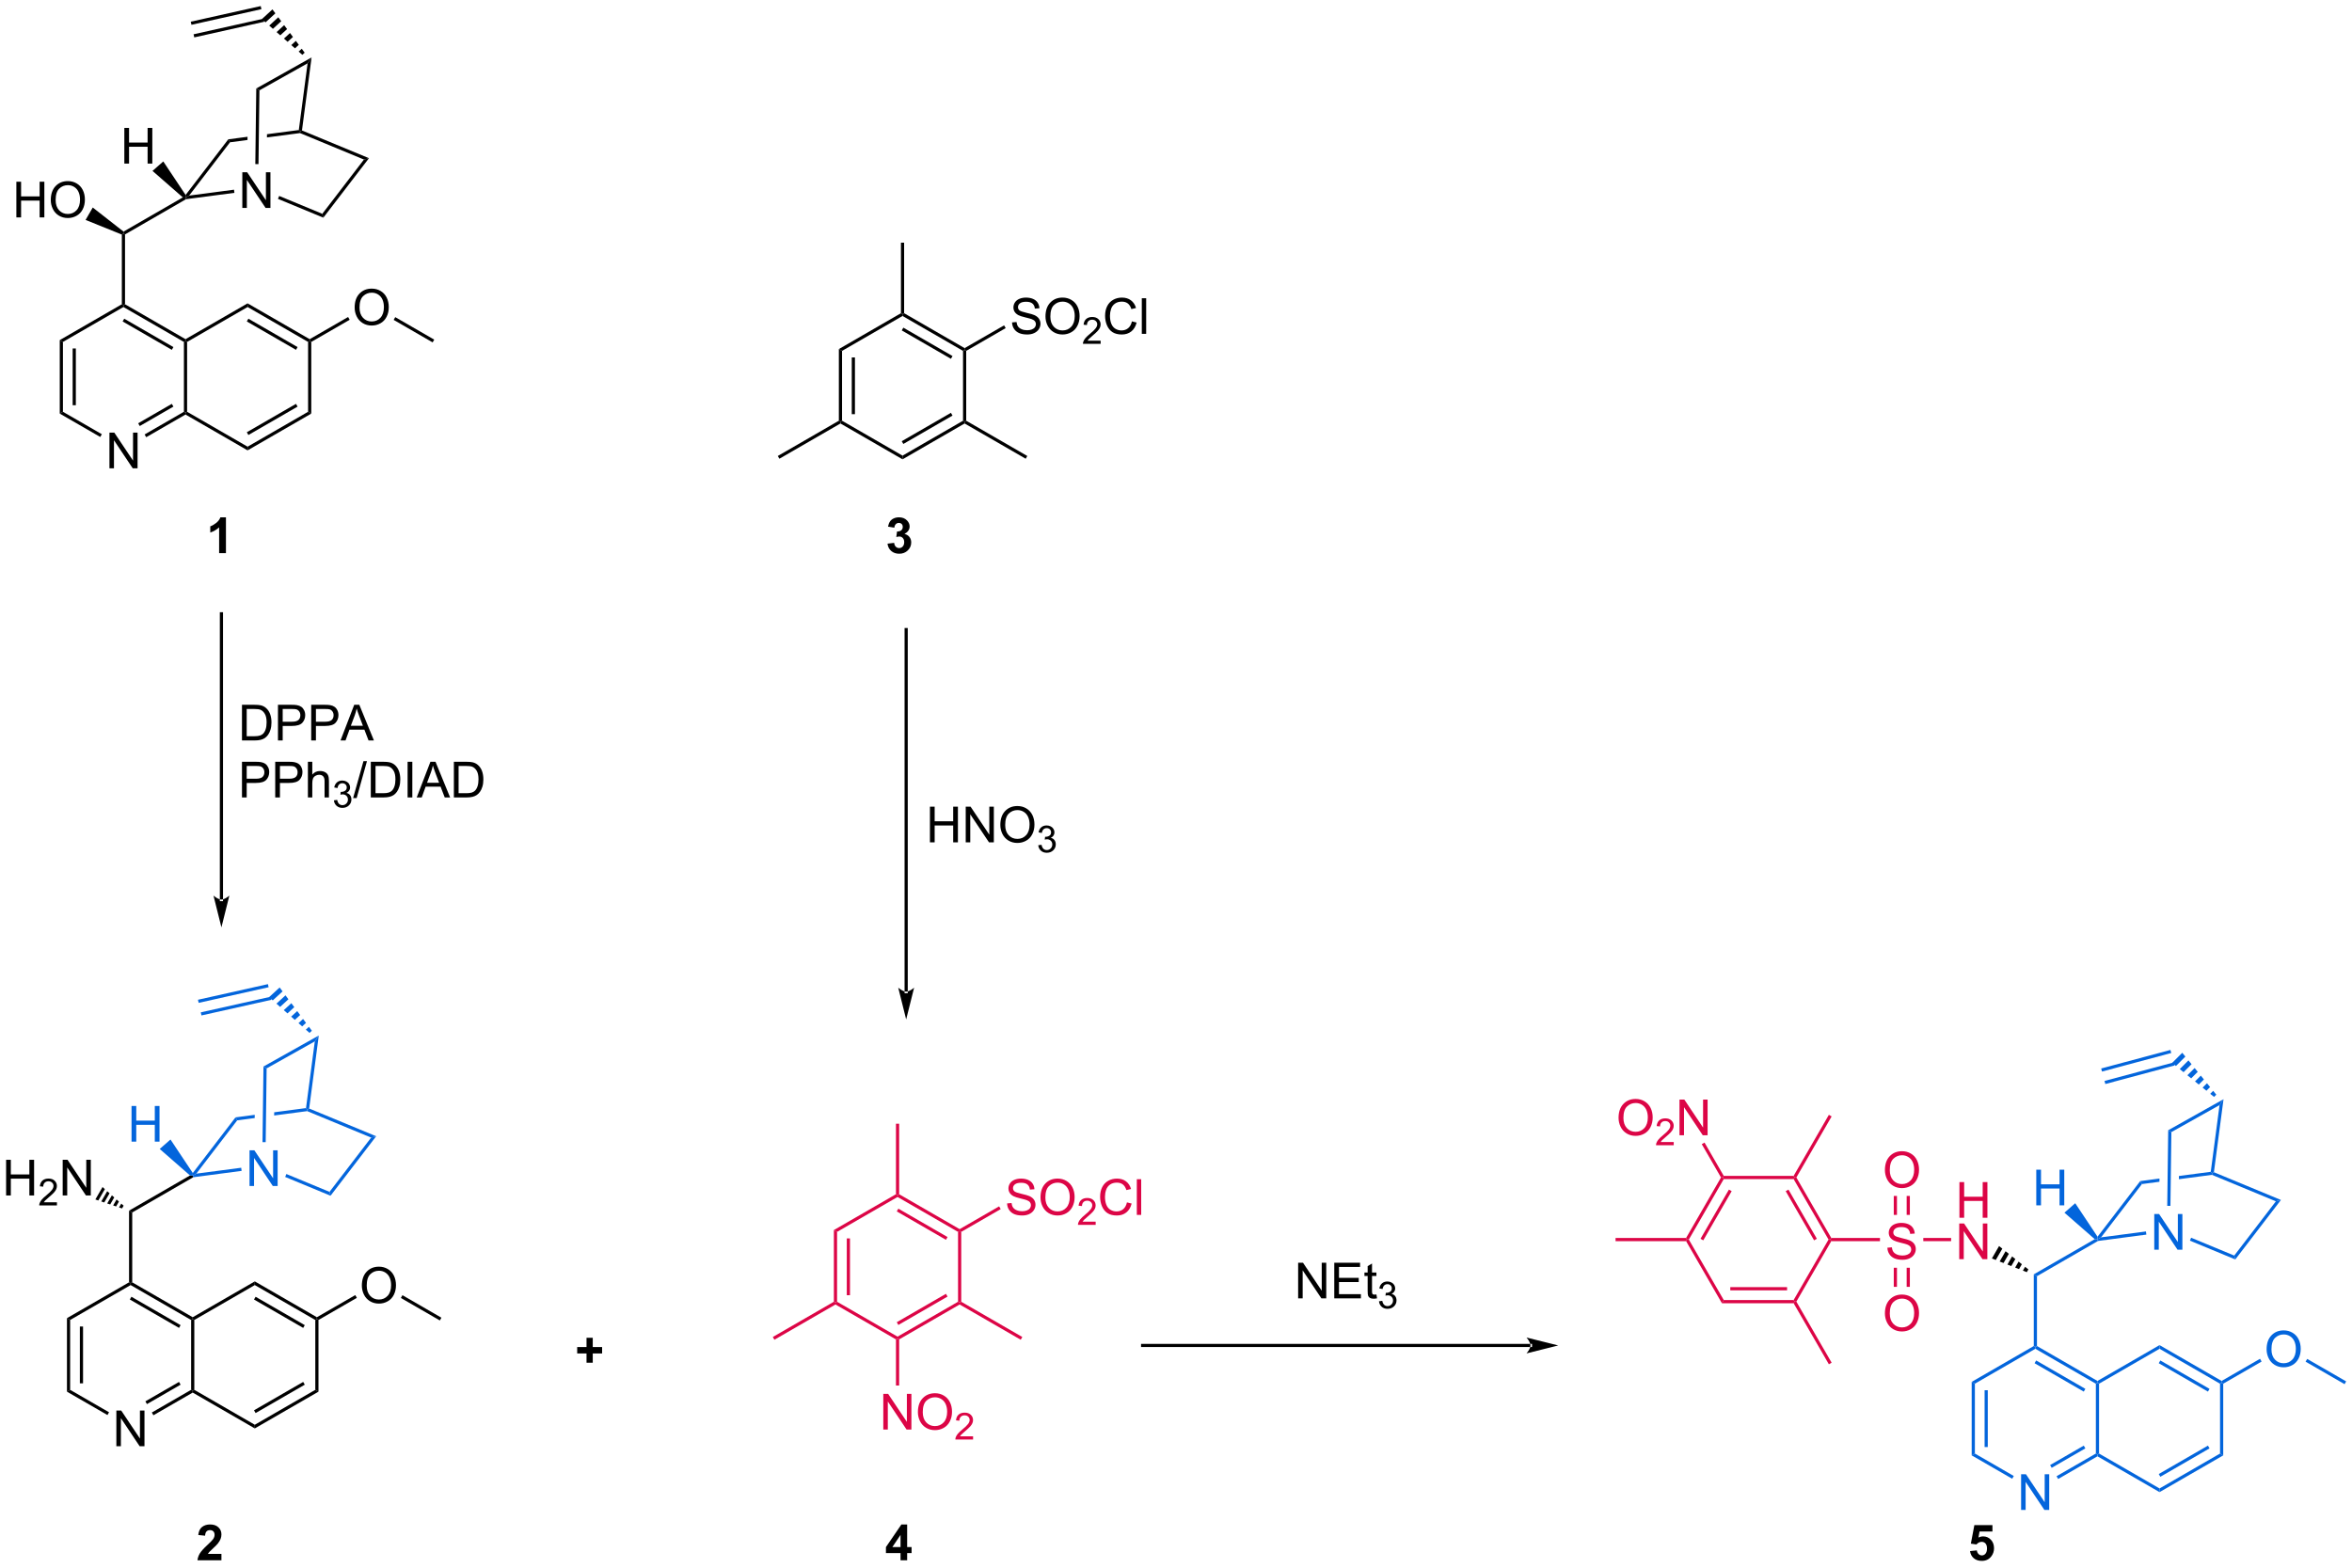 <?xml version="1.0" encoding="UTF-8"?>
<!DOCTYPE svg PUBLIC '-//W3C//DTD SVG 1.0//EN'
          'http://www.w3.org/TR/2001/REC-SVG-20010904/DTD/svg10.dtd'>
<svg stroke-dasharray="none" shape-rendering="auto" xmlns="http://www.w3.org/2000/svg" font-family="'Dialog'" text-rendering="auto" width="1024" fill-opacity="1" color-interpolation="auto" color-rendering="auto" preserveAspectRatio="xMidYMid meet" font-size="12px" viewBox="0 0 1024 683" fill="black" xmlns:xlink="http://www.w3.org/1999/xlink" stroke="black" image-rendering="auto" stroke-miterlimit="10" stroke-linecap="square" stroke-linejoin="miter" font-style="normal" stroke-width="1" height="683" stroke-dashoffset="0" font-weight="normal" stroke-opacity="1"
><!--Generated by the Batik Graphics2D SVG Generator--><defs id="genericDefs"
  /><g
  ><defs id="defs1"
    ><clipPath clipPathUnits="userSpaceOnUse" id="clipPath1"
      ><path d="M2.669 0.633 L391.075 0.633 L391.075 259.427 L2.669 259.427 L2.669 0.633 Z"
      /></clipPath
      ><clipPath clipPathUnits="userSpaceOnUse" id="clipPath2"
      ><path d="M132.129 32.805 L132.129 284.403 L509.736 284.403 L509.736 32.805 Z"
      /></clipPath
    ></defs
    ><g transform="scale(2.636,2.636) translate(-2.669,-0.633) matrix(1.029,0,0,1.029,-133.239,-33.11)"
    ><path d="M149.645 107.971 L149.645 102.245 L150.424 102.245 L153.431 106.74 L153.431 102.245 L154.158 102.245 L154.158 107.971 L153.379 107.971 L150.371 103.471 L150.371 107.971 L149.645 107.971 Z" stroke="none" clip-path="url(#clipPath2)"
    /></g
    ><g transform="matrix(2.712,0,0,2.712,-358.31,-88.961)"
    ><path d="M141.714 87.411 L142.224 87.706 L142.224 98.92 L141.714 99.214 ZM143.785 88.754 L143.785 97.871 L144.296 97.871 L144.296 88.754 Z" stroke="none" clip-path="url(#clipPath2)"
    /></g
    ><g transform="matrix(2.712,0,0,2.712,-358.31,-88.961)"
    ><path d="M141.714 99.214 L142.224 98.92 L148.469 102.525 L148.214 102.967 Z" stroke="none" clip-path="url(#clipPath2)"
    /></g
    ><g transform="matrix(2.712,0,0,2.712,-358.31,-88.961)"
    ><path d="M155.592 103.005 L155.337 102.563 L161.647 98.92 L161.902 99.067 L161.902 99.362 ZM154.556 101.211 L159.958 98.092 L159.703 97.65 L154.301 100.769 Z" stroke="none" clip-path="url(#clipPath2)"
    /></g
    ><g transform="matrix(2.712,0,0,2.712,-358.31,-88.961)"
    ><path d="M162.157 98.92 L161.902 99.067 L161.647 98.92 L161.647 87.706 L161.902 87.558 L162.157 87.706 Z" stroke="none" clip-path="url(#clipPath2)"
    /></g
    ><g transform="matrix(2.712,0,0,2.712,-358.31,-88.961)"
    ><path d="M161.902 87.264 L161.902 87.558 L161.647 87.706 L151.936 82.099 L151.936 81.804 L152.191 81.657 ZM159.958 88.534 L152.063 83.975 L151.808 84.417 L159.703 88.975 Z" stroke="none" clip-path="url(#clipPath2)"
    /></g
    ><g transform="matrix(2.712,0,0,2.712,-358.31,-88.961)"
    ><path d="M151.68 81.657 L151.936 81.804 L151.936 82.099 L142.224 87.706 L141.714 87.411 Z" stroke="none" clip-path="url(#clipPath2)"
    /></g
    ><g transform="matrix(2.712,0,0,2.712,-358.31,-88.961)"
    ><path d="M161.902 99.362 L161.902 99.067 L162.157 98.92 L171.869 104.527 L171.869 105.116 Z" stroke="none" clip-path="url(#clipPath2)"
    /></g
    ><g transform="matrix(2.712,0,0,2.712,-358.31,-88.961)"
    ><path d="M171.869 105.116 L171.869 104.527 L181.581 98.92 L182.091 99.214 ZM171.997 102.65 L179.892 98.092 L179.637 97.65 L171.742 102.209 Z" stroke="none" clip-path="url(#clipPath2)"
    /></g
    ><g transform="matrix(2.712,0,0,2.712,-358.31,-88.961)"
    ><path d="M182.091 99.214 L181.581 98.92 L181.581 87.706 L181.836 87.558 L182.091 87.706 Z" stroke="none" clip-path="url(#clipPath2)"
    /></g
    ><g transform="matrix(2.712,0,0,2.712,-358.31,-88.961)"
    ><path d="M181.836 87.264 L181.836 87.558 L181.581 87.706 L171.869 82.099 L171.869 81.51 ZM179.892 88.534 L171.997 83.975 L171.742 84.417 L179.637 88.975 Z" stroke="none" clip-path="url(#clipPath2)"
    /></g
    ><g transform="matrix(2.712,0,0,2.712,-358.31,-88.961)"
    ><path d="M171.869 81.51 L171.869 82.099 L162.157 87.706 L161.902 87.558 L161.902 87.264 Z" stroke="none" clip-path="url(#clipPath2)"
    /></g
    ><g transform="matrix(2.712,0,0,2.712,-358.31,-88.961)"
    ><path d="M189.056 82.185 Q189.056 80.758 189.822 79.953 Q190.588 79.146 191.798 79.146 Q192.59 79.146 193.226 79.526 Q193.863 79.904 194.197 80.581 Q194.533 81.258 194.533 82.117 Q194.533 82.99 194.181 83.677 Q193.83 84.365 193.184 84.719 Q192.541 85.073 191.793 85.073 Q190.986 85.073 190.348 84.682 Q189.713 84.289 189.384 83.615 Q189.056 82.938 189.056 82.185 ZM189.838 82.195 Q189.838 83.232 190.392 83.828 Q190.949 84.422 191.791 84.422 Q192.645 84.422 193.197 83.82 Q193.751 83.219 193.751 82.115 Q193.751 81.414 193.515 80.893 Q193.278 80.372 192.822 80.086 Q192.369 79.797 191.801 79.797 Q190.996 79.797 190.416 80.352 Q189.838 80.904 189.838 82.195 Z" stroke="none" clip-path="url(#clipPath2)"
    /></g
    ><g transform="matrix(2.712,0,0,2.712,-358.31,-88.961)"
    ><path d="M182.091 87.706 L181.836 87.558 L181.836 87.264 L187.999 83.705 L188.254 84.147 Z" stroke="none" clip-path="url(#clipPath2)"
    /></g
    ><g transform="matrix(2.712,0,0,2.712,-358.31,-88.961)"
    ><path d="M195.317 84.167 L195.572 83.725 L201.828 87.338 L201.573 87.779 Z" stroke="none" clip-path="url(#clipPath2)"
    /></g
    ><g transform="matrix(2.712,0,0,2.712,-358.31,-88.961)"
    ><path d="M152.191 81.657 L151.936 81.804 L151.68 81.657 L151.68 70.465 L151.936 70.295 L152.191 70.443 Z" stroke="none" clip-path="url(#clipPath2)"
    /></g
    ><g transform="matrix(2.712,0,0,2.712,-358.31,-88.961)"
    ><path d="M152.191 70.443 L151.936 70.295 L151.955 69.99 L161.468 64.497 L161.902 64.541 L161.986 64.787 Z" stroke="none" clip-path="url(#clipPath2)"
    /></g
    ><g transform="matrix(2.712,0,0,2.712,-358.31,-88.961)"
    ><path d="M171.022 66.189 L171.022 60.462 L171.801 60.462 L174.808 64.957 L174.808 60.462 L175.535 60.462 L175.535 66.189 L174.756 66.189 L171.749 61.689 L171.749 66.189 L171.022 66.189 Z" stroke="none" clip-path="url(#clipPath2)"
    /></g
    ><g transform="matrix(2.712,0,0,2.712,-358.31,-88.961)"
    ><path d="M161.986 64.787 L161.902 64.541 L162.48 64.208 L169.685 63.259 L169.751 63.765 Z" stroke="none" clip-path="url(#clipPath2)"
    /></g
    ><g transform="matrix(2.712,0,0,2.712,-358.31,-88.961)"
    ><path d="M176.744 64.736 L176.939 64.265 L183.862 67.132 L184.029 67.754 Z" stroke="none" clip-path="url(#clipPath2)"
    /></g
    ><g transform="matrix(2.712,0,0,2.712,-358.31,-88.961)"
    ><path d="M162.48 64.208 L161.902 64.541 L161.916 64.105 L168.77 55.172 L169.047 55.65 Z" stroke="none" clip-path="url(#clipPath2)"
    /></g
    ><g transform="matrix(2.712,0,0,2.712,-358.31,-88.961)"
    ><path d="M184.029 67.754 L183.862 67.132 L190.547 58.421 L191.356 58.204 Z" stroke="none" clip-path="url(#clipPath2)"
    /></g
    ><g transform="matrix(2.712,0,0,2.712,-358.31,-88.961)"
    ><path d="M180.091 53.681 L174.982 54.354 L174.976 54.869 L180.284 54.17 L180.319 53.908 L180.091 53.681 ZM171.859 54.765 L168.77 55.172 L169.047 55.65 L171.852 55.28 L171.859 54.765 Z" stroke="none" clip-path="url(#clipPath2)"
    /></g
    ><g transform="matrix(2.712,0,0,2.712,-358.31,-88.961)"
    ><path d="M180.284 54.17 L180.319 53.908 L180.597 53.748 L191.356 58.204 L190.547 58.421 Z" stroke="none" clip-path="url(#clipPath2)"
    /></g
    ><g transform="matrix(2.712,0,0,2.712,-358.31,-88.961)"
    ><path d="M173.617 59.154 L173.107 59.147 L173.261 47.008 L173.768 47.309 Z" stroke="none" clip-path="url(#clipPath2)"
    /></g
    ><g transform="matrix(2.712,0,0,2.712,-358.31,-88.961)"
    ><path d="M180.597 53.748 L180.319 53.908 L180.091 53.681 L181.501 42.97 L182.14 42.026 Z" stroke="none" clip-path="url(#clipPath2)"
    /></g
    ><g transform="matrix(2.712,0,0,2.712,-358.31,-88.961)"
    ><path d="M182.14 42.026 L181.501 42.97 L173.768 47.309 L173.261 47.008 Z" stroke="none" clip-path="url(#clipPath2)"
    /></g
    ><g transform="matrix(2.712,0,0,2.712,-358.31,-88.961)"
    ><path d="M134.748 67.711 L134.748 61.984 L135.506 61.984 L135.506 64.336 L138.482 64.336 L138.482 61.984 L139.24 61.984 L139.24 67.711 L138.482 67.711 L138.482 65.01 L135.506 65.01 L135.506 67.711 L134.748 67.711 ZM140.273 64.922 Q140.273 63.495 141.038 62.69 Q141.804 61.883 143.015 61.883 Q143.806 61.883 144.442 62.263 Q145.08 62.641 145.413 63.318 Q145.749 63.995 145.749 64.854 Q145.749 65.727 145.398 66.414 Q145.046 67.102 144.4 67.456 Q143.757 67.81 143.01 67.81 Q142.202 67.81 141.564 67.419 Q140.929 67.026 140.601 66.352 Q140.273 65.674 140.273 64.922 ZM141.054 64.932 Q141.054 65.969 141.609 66.565 Q142.166 67.159 143.007 67.159 Q143.861 67.159 144.413 66.557 Q144.968 65.956 144.968 64.852 Q144.968 64.151 144.731 63.63 Q144.494 63.109 144.038 62.823 Q143.585 62.534 143.018 62.534 Q142.213 62.534 141.632 63.089 Q141.054 63.641 141.054 64.932 Z" stroke="none" clip-path="url(#clipPath2)"
    /></g
    ><g transform="matrix(2.712,0,0,2.712,-358.31,-88.961)"
    ><path d="M151.955 69.99 L151.936 70.295 L151.68 70.465 L145.859 68.116 L147.01 66.123 Z" stroke="none" clip-path="url(#clipPath2)"
    /></g
    ><g transform="matrix(2.712,0,0,2.712,-358.31,-88.961)"
    ><path d="M152.081 59.068 L152.081 53.342 L152.839 53.342 L152.839 55.693 L155.815 55.693 L155.815 53.342 L156.573 53.342 L156.573 59.068 L155.815 59.068 L155.815 56.368 L152.839 56.368 L152.839 59.068 L152.081 59.068 Z" stroke="none" clip-path="url(#clipPath2)"
    /></g
    ><g transform="matrix(2.712,0,0,2.712,-358.31,-88.961)"
    ><path d="M161.916 64.105 L161.902 64.541 L161.468 64.497 L156.603 60.244 L158.334 58.726 Z" stroke="none" clip-path="url(#clipPath2)"
    /></g
    ><g transform="matrix(2.712,0,0,2.712,-358.31,-88.961)"
    ><path d="M150.801 265.017 L150.801 259.29 L151.58 259.29 L154.587 263.785 L154.587 259.29 L155.314 259.29 L155.314 265.017 L154.535 265.017 L151.528 260.517 L151.528 265.017 L150.801 265.017 Z" stroke="none" clip-path="url(#clipPath2)"
    /></g
    ><g transform="matrix(2.712,0,0,2.712,-358.31,-88.961)"
    ><path d="M142.87 244.457 L143.38 244.751 L143.38 255.965 L142.87 256.26 ZM144.941 245.8 L144.941 254.917 L145.452 254.917 L145.452 245.8 Z" stroke="none" clip-path="url(#clipPath2)"
    /></g
    ><g transform="matrix(2.712,0,0,2.712,-358.31,-88.961)"
    ><path d="M142.87 256.26 L143.38 255.965 L149.625 259.571 L149.369 260.012 Z" stroke="none" clip-path="url(#clipPath2)"
    /></g
    ><g transform="matrix(2.712,0,0,2.712,-358.31,-88.961)"
    ><path d="M156.748 260.05 L156.493 259.608 L162.803 255.965 L163.058 256.113 L163.058 256.407 ZM155.712 258.256 L161.114 255.137 L160.859 254.696 L155.457 257.815 Z" stroke="none" clip-path="url(#clipPath2)"
    /></g
    ><g transform="matrix(2.712,0,0,2.712,-358.31,-88.961)"
    ><path d="M163.314 255.965 L163.058 256.113 L162.803 255.965 L162.803 244.751 L163.058 244.604 L163.314 244.751 Z" stroke="none" clip-path="url(#clipPath2)"
    /></g
    ><g transform="matrix(2.712,0,0,2.712,-358.31,-88.961)"
    ><path d="M163.058 244.309 L163.058 244.604 L162.803 244.751 L153.092 239.144 L153.092 238.85 L153.347 238.702 ZM161.114 245.579 L153.219 241.021 L152.964 241.463 L160.859 246.021 Z" stroke="none" clip-path="url(#clipPath2)"
    /></g
    ><g transform="matrix(2.712,0,0,2.712,-358.31,-88.961)"
    ><path d="M152.837 238.702 L153.092 238.85 L153.092 239.144 L143.38 244.751 L142.87 244.457 Z" stroke="none" clip-path="url(#clipPath2)"
    /></g
    ><g transform="matrix(2.712,0,0,2.712,-358.31,-88.961)"
    ><path d="M163.058 256.407 L163.058 256.113 L163.314 255.965 L173.025 261.572 L173.025 262.161 Z" stroke="none" clip-path="url(#clipPath2)"
    /></g
    ><g transform="matrix(2.712,0,0,2.712,-358.31,-88.961)"
    ><path d="M173.025 262.161 L173.025 261.572 L182.737 255.965 L183.247 256.26 ZM173.153 259.696 L181.048 255.137 L180.793 254.696 L172.898 259.254 Z" stroke="none" clip-path="url(#clipPath2)"
    /></g
    ><g transform="matrix(2.712,0,0,2.712,-358.31,-88.961)"
    ><path d="M183.247 256.26 L182.737 255.965 L182.737 244.751 L182.992 244.604 L183.247 244.751 Z" stroke="none" clip-path="url(#clipPath2)"
    /></g
    ><g transform="matrix(2.712,0,0,2.712,-358.31,-88.961)"
    ><path d="M182.992 244.309 L182.992 244.604 L182.737 244.751 L173.025 239.144 L173.025 238.555 ZM181.048 245.579 L173.153 241.021 L172.898 241.463 L180.793 246.021 Z" stroke="none" clip-path="url(#clipPath2)"
    /></g
    ><g transform="matrix(2.712,0,0,2.712,-358.31,-88.961)"
    ><path d="M173.025 238.555 L173.025 239.144 L163.314 244.751 L163.058 244.604 L163.058 244.309 Z" stroke="none" clip-path="url(#clipPath2)"
    /></g
    ><g transform="matrix(2.712,0,0,2.712,-358.31,-88.961)"
    ><path d="M190.212 239.23 Q190.212 237.803 190.978 236.999 Q191.744 236.191 192.954 236.191 Q193.746 236.191 194.381 236.572 Q195.019 236.949 195.353 237.626 Q195.689 238.303 195.689 239.163 Q195.689 240.035 195.337 240.723 Q194.986 241.41 194.34 241.764 Q193.697 242.119 192.949 242.119 Q192.142 242.119 191.504 241.728 Q190.869 241.335 190.54 240.66 Q190.212 239.983 190.212 239.23 ZM190.994 239.241 Q190.994 240.277 191.548 240.874 Q192.106 241.467 192.947 241.467 Q193.801 241.467 194.353 240.866 Q194.907 240.264 194.907 239.16 Q194.907 238.46 194.671 237.939 Q194.434 237.418 193.978 237.131 Q193.525 236.842 192.957 236.842 Q192.152 236.842 191.572 237.397 Q190.994 237.949 190.994 239.241 Z" stroke="none" clip-path="url(#clipPath2)"
    /></g
    ><g transform="matrix(2.712,0,0,2.712,-358.31,-88.961)"
    ><path d="M183.247 244.751 L182.992 244.604 L182.992 244.309 L189.155 240.751 L189.41 241.193 Z" stroke="none" clip-path="url(#clipPath2)"
    /></g
    ><g transform="matrix(2.712,0,0,2.712,-358.31,-88.961)"
    ><path d="M196.473 241.213 L196.728 240.771 L202.984 244.383 L202.729 244.825 Z" stroke="none" clip-path="url(#clipPath2)"
    /></g
    ><g transform="matrix(2.712,0,0,2.712,-358.31,-88.961)"
    ><path d="M153.347 238.702 L153.092 238.85 L152.837 238.702 L152.837 227.194 L153.347 227.488 Z" stroke="none" clip-path="url(#clipPath2)"
    /></g
    ><g transform="matrix(2.712,0,0,2.712,-358.31,-88.961)"
    ><path d="M153.347 227.488 L152.837 227.194 L162.624 221.543 L163.058 221.587 L163.142 221.833 Z" stroke="none" clip-path="url(#clipPath2)"
    /></g
    ><g fill="rgb(3,101,220)" transform="matrix(2.712,0,0,2.712,-358.31,-88.961)" stroke="rgb(3,101,220)"
    ><path d="M172.178 223.234 L172.178 217.508 L172.957 217.508 L175.964 222.002 L175.964 217.508 L176.691 217.508 L176.691 223.234 L175.912 223.234 L172.905 218.734 L172.905 223.234 L172.178 223.234 Z" stroke="none" clip-path="url(#clipPath2)"
    /></g
    ><g fill="rgb(3,101,220)" transform="matrix(2.712,0,0,2.712,-358.31,-88.961)" stroke="rgb(3,101,220)"
    ><path d="M163.142 221.833 L163.058 221.587 L163.636 221.253 L170.841 220.305 L170.907 220.81 Z" stroke="none" clip-path="url(#clipPath2)"
    /></g
    ><g fill="rgb(3,101,220)" transform="matrix(2.712,0,0,2.712,-358.31,-88.961)" stroke="rgb(3,101,220)"
    ><path d="M177.9 221.782 L178.095 221.31 L185.018 224.178 L185.185 224.799 Z" stroke="none" clip-path="url(#clipPath2)"
    /></g
    ><g fill="rgb(3,101,220)" transform="matrix(2.712,0,0,2.712,-358.31,-88.961)" stroke="rgb(3,101,220)"
    ><path d="M163.636 221.253 L163.058 221.587 L163.072 221.15 L169.926 212.217 L170.202 212.695 Z" stroke="none" clip-path="url(#clipPath2)"
    /></g
    ><g fill="rgb(3,101,220)" transform="matrix(2.712,0,0,2.712,-358.31,-88.961)" stroke="rgb(3,101,220)"
    ><path d="M185.185 224.799 L185.018 224.178 L191.702 215.466 L192.512 215.25 Z" stroke="none" clip-path="url(#clipPath2)"
    /></g
    ><g fill="rgb(3,101,220)" transform="matrix(2.712,0,0,2.712,-358.31,-88.961)" stroke="rgb(3,101,220)"
    ><path d="M181.247 210.726 L176.138 211.399 L176.138 211.399 L176.132 211.915 L176.132 211.915 L181.44 211.216 L181.475 210.954 L181.247 210.726 ZM173.015 211.81 L169.926 212.217 L170.202 212.695 L173.008 212.326 L173.008 212.326 L173.015 211.81 Z" stroke="none" clip-path="url(#clipPath2)"
    /></g
    ><g fill="rgb(3,101,220)" transform="matrix(2.712,0,0,2.712,-358.31,-88.961)" stroke="rgb(3,101,220)"
    ><path d="M181.44 211.216 L181.475 210.954 L181.753 210.793 L192.512 215.25 L191.702 215.466 Z" stroke="none" clip-path="url(#clipPath2)"
    /></g
    ><g fill="rgb(3,101,220)" transform="matrix(2.712,0,0,2.712,-358.31,-88.961)" stroke="rgb(3,101,220)"
    ><path d="M174.773 216.199 L174.263 216.193 L174.417 204.053 L174.924 204.354 Z" stroke="none" clip-path="url(#clipPath2)"
    /></g
    ><g fill="rgb(3,101,220)" transform="matrix(2.712,0,0,2.712,-358.31,-88.961)" stroke="rgb(3,101,220)"
    ><path d="M181.753 210.793 L181.475 210.954 L181.247 210.726 L182.657 200.015 L183.296 199.072 Z" stroke="none" clip-path="url(#clipPath2)"
    /></g
    ><g fill="rgb(3,101,220)" transform="matrix(2.712,0,0,2.712,-358.31,-88.961)" stroke="rgb(3,101,220)"
    ><path d="M183.296 199.072 L182.657 200.015 L174.924 204.354 L174.417 204.053 Z" stroke="none" clip-path="url(#clipPath2)"
    /></g
    ><g transform="matrix(2.712,0,0,2.712,-358.31,-88.961)"
    ><path d="M133.101 224.756 L133.101 219.03 L133.859 219.03 L133.859 221.381 L136.836 221.381 L136.836 219.03 L137.594 219.03 L137.594 224.756 L136.836 224.756 L136.836 222.056 L133.859 222.056 L133.859 224.756 L133.101 224.756 Z" stroke="none" clip-path="url(#clipPath2)"
    /></g
    ><g transform="matrix(2.712,0,0,2.712,-358.31,-88.961)"
    ><path d="M141.26 225.849 L141.26 226.357 L138.42 226.357 Q138.414 226.165 138.482 225.989 Q138.59 225.7 138.828 225.419 Q139.068 225.138 139.519 224.769 Q140.219 224.194 140.465 223.858 Q140.711 223.523 140.711 223.224 Q140.711 222.911 140.486 222.696 Q140.263 222.48 139.902 222.48 Q139.521 222.48 139.293 222.708 Q139.064 222.937 139.062 223.341 L138.519 223.286 Q138.576 222.679 138.939 222.362 Q139.303 222.044 139.914 222.044 Q140.533 222.044 140.892 222.388 Q141.254 222.73 141.254 223.235 Q141.254 223.493 141.148 223.743 Q141.043 223.991 140.797 224.267 Q140.553 224.542 139.984 225.023 Q139.51 225.421 139.375 225.564 Q139.24 225.706 139.152 225.849 L141.26 225.849 Z" stroke="none" clip-path="url(#clipPath2)"
    /></g
    ><g transform="matrix(2.712,0,0,2.712,-358.31,-88.961)"
    ><path d="M142.184 224.756 L142.184 219.03 L142.963 219.03 L145.971 223.525 L145.971 219.03 L146.697 219.03 L146.697 224.756 L145.919 224.756 L142.911 220.256 L142.911 224.756 L142.184 224.756 Z" stroke="none" clip-path="url(#clipPath2)"
    /></g
    ><g transform="matrix(2.712,0,0,2.712,-358.31,-88.961)"
    ><path d="M151.712 226.839 L151.236 226.679 L151.591 226.065 L151.967 226.397 ZM150.76 226.519 L150.284 226.359 L150.838 225.4 L151.214 225.733 ZM149.808 226.2 L149.332 226.04 L150.085 224.736 L150.462 225.068 ZM148.856 225.88 L148.38 225.72 L149.332 224.071 L149.709 224.404 ZM147.905 225.56 L147.429 225.4 L148.579 223.407 L148.956 223.739 Z" stroke="none" clip-path="url(#clipPath2)"
    /></g
    ><g fill="rgb(3,101,220)" transform="matrix(2.712,0,0,2.712,-358.31,-88.961)" stroke="rgb(3,101,220)"
    ><path d="M153.237 216.114 L153.237 210.387 L153.995 210.387 L153.995 212.739 L156.971 212.739 L156.971 210.387 L157.729 210.387 L157.729 216.114 L156.971 216.114 L156.971 213.413 L153.995 213.413 L153.995 216.114 L153.237 216.114 Z" stroke="none" clip-path="url(#clipPath2)"
    /></g
    ><g fill="rgb(3,101,220)" transform="matrix(2.712,0,0,2.712,-358.31,-88.961)" stroke="rgb(3,101,220)"
    ><path d="M163.072 221.15 L163.058 221.587 L162.624 221.543 L157.759 217.289 L159.49 215.772 Z" stroke="none" clip-path="url(#clipPath2)"
    /></g
    ><g transform="matrix(2.712,0,0,2.712,-358.31,-88.961)"
    ><path d="M170.967 151.695 L170.967 145.969 L172.941 145.969 Q173.608 145.969 173.959 146.049 Q174.452 146.164 174.8 146.461 Q175.254 146.844 175.477 147.44 Q175.702 148.034 175.702 148.799 Q175.702 149.453 175.548 149.958 Q175.397 150.461 175.157 150.792 Q174.92 151.12 174.636 151.31 Q174.355 151.5 173.954 151.599 Q173.553 151.695 173.035 151.695 L170.967 151.695 ZM171.725 151.018 L172.949 151.018 Q173.514 151.018 173.837 150.914 Q174.16 150.807 174.35 150.617 Q174.621 150.346 174.769 149.893 Q174.92 149.438 174.92 148.789 Q174.92 147.891 174.626 147.409 Q174.332 146.924 173.91 146.76 Q173.605 146.643 172.928 146.643 L171.725 146.643 L171.725 151.018 ZM176.744 151.695 L176.744 145.969 L178.906 145.969 Q179.476 145.969 179.776 146.023 Q180.198 146.094 180.481 146.292 Q180.768 146.487 180.942 146.844 Q181.117 147.198 181.117 147.625 Q181.117 148.354 180.651 148.862 Q180.187 149.367 178.971 149.367 L177.502 149.367 L177.502 151.695 L176.744 151.695 ZM177.502 148.69 L178.984 148.69 Q179.718 148.69 180.026 148.417 Q180.336 148.143 180.336 147.648 Q180.336 147.289 180.153 147.034 Q179.971 146.776 179.674 146.695 Q179.484 146.643 178.968 146.643 L177.502 146.643 L177.502 148.69 ZM182.08 151.695 L182.08 145.969 L184.242 145.969 Q184.812 145.969 185.112 146.023 Q185.534 146.094 185.817 146.292 Q186.104 146.487 186.278 146.844 Q186.453 147.198 186.453 147.625 Q186.453 148.354 185.987 148.862 Q185.523 149.367 184.307 149.367 L182.838 149.367 L182.838 151.695 L182.08 151.695 ZM182.838 148.69 L184.32 148.69 Q185.054 148.69 185.362 148.417 Q185.672 148.143 185.672 147.648 Q185.672 147.289 185.489 147.034 Q185.307 146.776 185.01 146.695 Q184.82 146.643 184.304 146.643 L182.838 146.643 L182.838 148.69 ZM186.786 151.695 L188.987 145.969 L189.804 145.969 L192.148 151.695 L191.284 151.695 L190.617 149.961 L188.221 149.961 L187.593 151.695 L186.786 151.695 ZM188.44 149.344 L190.382 149.344 L189.784 147.758 Q189.51 147.034 189.377 146.57 Q189.268 147.12 189.07 147.664 L188.44 149.344 Z" stroke="none" clip-path="url(#clipPath2)"
    /></g
    ><g transform="matrix(2.712,0,0,2.712,-358.31,-88.961)"
    ><path d="M170.967 160.845 L170.967 155.119 L173.129 155.119 Q173.699 155.119 173.998 155.173 Q174.42 155.244 174.704 155.442 Q174.99 155.637 175.165 155.994 Q175.339 156.348 175.339 156.775 Q175.339 157.504 174.873 158.012 Q174.41 158.517 173.194 158.517 L171.725 158.517 L171.725 160.845 L170.967 160.845 ZM171.725 157.84 L173.207 157.84 Q173.941 157.84 174.248 157.567 Q174.558 157.293 174.558 156.798 Q174.558 156.439 174.376 156.184 Q174.194 155.926 173.897 155.845 Q173.707 155.793 173.191 155.793 L171.725 155.793 L171.725 157.84 ZM176.303 160.845 L176.303 155.119 L178.464 155.119 Q179.035 155.119 179.334 155.173 Q179.756 155.244 180.04 155.442 Q180.327 155.637 180.501 155.994 Q180.675 156.348 180.675 156.775 Q180.675 157.504 180.209 158.012 Q179.746 158.517 178.53 158.517 L177.061 158.517 L177.061 160.845 L176.303 160.845 ZM177.061 157.84 L178.543 157.84 Q179.277 157.84 179.584 157.567 Q179.894 157.293 179.894 156.798 Q179.894 156.439 179.712 156.184 Q179.53 155.926 179.233 155.845 Q179.043 155.793 178.527 155.793 L177.061 155.793 L177.061 157.84 ZM181.55 160.845 L181.55 155.119 L182.254 155.119 L182.254 157.173 Q182.746 156.603 183.496 156.603 Q183.957 156.603 184.295 156.785 Q184.636 156.965 184.782 157.285 Q184.928 157.606 184.928 158.215 L184.928 160.845 L184.225 160.845 L184.225 158.215 Q184.225 157.689 183.996 157.45 Q183.769 157.207 183.35 157.207 Q183.037 157.207 182.761 157.371 Q182.488 157.533 182.371 157.811 Q182.254 158.088 182.254 158.575 L182.254 160.845 L181.55 160.845 Z" stroke="none" clip-path="url(#clipPath2)"
    /></g
    ><g transform="matrix(2.712,0,0,2.712,-358.31,-88.961)"
    ><path d="M185.723 161.31 L186.25 161.24 Q186.342 161.689 186.559 161.887 Q186.778 162.084 187.092 162.084 Q187.463 162.084 187.719 161.826 Q187.977 161.568 187.977 161.188 Q187.977 160.824 187.739 160.59 Q187.502 160.353 187.135 160.353 Q186.987 160.353 186.764 160.412 L186.823 159.949 Q186.875 159.955 186.906 159.955 Q187.244 159.955 187.514 159.779 Q187.784 159.603 187.784 159.236 Q187.784 158.947 187.586 158.758 Q187.391 158.566 187.08 158.566 Q186.772 158.566 186.567 158.76 Q186.362 158.953 186.303 159.34 L185.776 159.246 Q185.873 158.715 186.215 158.424 Q186.559 158.133 187.069 158.133 Q187.42 158.133 187.715 158.283 Q188.012 158.434 188.168 158.695 Q188.325 158.955 188.325 159.248 Q188.325 159.527 188.174 159.756 Q188.026 159.984 187.733 160.119 Q188.114 160.207 188.325 160.484 Q188.535 160.76 188.535 161.176 Q188.535 161.738 188.125 162.131 Q187.715 162.522 187.088 162.522 Q186.524 162.522 186.149 162.185 Q185.776 161.848 185.723 161.31 Z" stroke="none" clip-path="url(#clipPath2)"
    /></g
    ><g transform="matrix(2.712,0,0,2.712,-358.31,-88.961)"
    ><path d="M188.808 160.944 L190.469 155.02 L191.032 155.02 L189.376 160.944 L188.808 160.944 ZM191.648 160.845 L191.648 155.119 L193.622 155.119 Q194.288 155.119 194.64 155.2 Q195.132 155.314 195.481 155.611 Q195.934 155.994 196.158 156.59 Q196.382 157.184 196.382 157.95 Q196.382 158.603 196.228 159.108 Q196.077 159.611 195.838 159.942 Q195.601 160.27 195.317 160.46 Q195.036 160.65 194.635 160.749 Q194.234 160.845 193.715 160.845 L191.648 160.845 ZM192.406 160.168 L193.63 160.168 Q194.195 160.168 194.518 160.064 Q194.84 159.957 195.031 159.767 Q195.301 159.496 195.45 159.043 Q195.601 158.588 195.601 157.939 Q195.601 157.041 195.307 156.559 Q195.012 156.075 194.59 155.91 Q194.286 155.793 193.609 155.793 L192.406 155.793 L192.406 160.168 ZM197.555 160.845 L197.555 155.119 L198.313 155.119 L198.313 160.845 L197.555 160.845 ZM199.018 160.845 L201.218 155.119 L202.036 155.119 L204.38 160.845 L203.515 160.845 L202.848 159.111 L200.452 159.111 L199.825 160.845 L199.018 160.845 ZM200.671 158.494 L202.614 158.494 L202.015 156.908 Q201.742 156.184 201.609 155.72 Q201.499 156.27 201.301 156.814 L200.671 158.494 ZM204.984 160.845 L204.984 155.119 L206.958 155.119 Q207.624 155.119 207.976 155.2 Q208.468 155.314 208.817 155.611 Q209.27 155.994 209.494 156.59 Q209.718 157.184 209.718 157.95 Q209.718 158.603 209.564 159.108 Q209.413 159.611 209.174 159.942 Q208.937 160.27 208.653 160.46 Q208.372 160.65 207.971 160.749 Q207.57 160.845 207.051 160.845 L204.984 160.845 ZM205.742 160.168 L206.965 160.168 Q207.531 160.168 207.853 160.064 Q208.176 159.957 208.367 159.767 Q208.637 159.496 208.786 159.043 Q208.937 158.588 208.937 157.939 Q208.937 157.041 208.643 156.559 Q208.348 156.075 207.926 155.91 Q207.622 155.793 206.945 155.793 L205.742 155.793 L205.742 160.168 Z" stroke="none" clip-path="url(#clipPath2)"
    /></g
    ><g fill="rgb(220,5,70)" transform="matrix(2.712,0,0,2.712,-358.31,-88.961)" stroke="rgb(220,5,70)"
    ><path d="M265.989 230.31 L266.499 230.605 L266.499 241.819 L266.244 241.966 L265.989 241.819 ZM268.061 231.654 L268.061 240.77 L268.571 240.77 L268.571 231.654 Z" stroke="none" clip-path="url(#clipPath2)"
    /></g
    ><g fill="rgb(220,5,70)" transform="matrix(2.712,0,0,2.712,-358.31,-88.961)" stroke="rgb(220,5,70)"
    ><path d="M266.244 242.261 L266.244 241.966 L266.499 241.819 L276.211 247.426 L276.211 247.721 L275.956 247.868 Z" stroke="none" clip-path="url(#clipPath2)"
    /></g
    ><g fill="rgb(220,5,70)" transform="matrix(2.712,0,0,2.712,-358.31,-88.961)" stroke="rgb(220,5,70)"
    ><path d="M276.466 247.868 L276.211 247.721 L276.211 247.426 L285.923 241.819 L286.178 241.966 L286.178 242.261 ZM276.339 245.55 L284.234 240.991 L283.979 240.549 L276.084 245.108 Z" stroke="none" clip-path="url(#clipPath2)"
    /></g
    ><g fill="rgb(220,5,70)" transform="matrix(2.712,0,0,2.712,-358.31,-88.961)" stroke="rgb(220,5,70)"
    ><path d="M286.433 241.819 L286.178 241.966 L285.923 241.819 L285.923 230.605 L286.178 230.458 L286.433 230.605 Z" stroke="none" clip-path="url(#clipPath2)"
    /></g
    ><g fill="rgb(220,5,70)" transform="matrix(2.712,0,0,2.712,-358.31,-88.961)" stroke="rgb(220,5,70)"
    ><path d="M286.178 230.163 L286.178 230.458 L285.923 230.605 L276.211 224.998 L276.211 224.703 L276.466 224.556 ZM284.234 231.433 L276.339 226.875 L276.084 227.316 L283.979 231.875 Z" stroke="none" clip-path="url(#clipPath2)"
    /></g
    ><g fill="rgb(220,5,70)" transform="matrix(2.712,0,0,2.712,-358.31,-88.961)" stroke="rgb(220,5,70)"
    ><path d="M275.956 224.556 L276.211 224.703 L276.211 224.998 L266.499 230.605 L265.989 230.31 Z" stroke="none" clip-path="url(#clipPath2)"
    /></g
    ><g fill="rgb(220,5,70)" transform="matrix(2.712,0,0,2.712,-358.31,-88.961)" stroke="rgb(220,5,70)"
    ><path d="M276.466 224.556 L276.211 224.703 L275.956 224.556 L275.956 213.235 L276.466 213.235 Z" stroke="none" clip-path="url(#clipPath2)"
    /></g
    ><g fill="rgb(220,5,70)" transform="matrix(2.712,0,0,2.712,-358.31,-88.961)" stroke="rgb(220,5,70)"
    ><path d="M293.795 226.032 L294.511 225.97 Q294.56 226.399 294.745 226.675 Q294.933 226.952 295.323 227.121 Q295.714 227.29 296.201 227.29 Q296.636 227.29 296.966 227.162 Q297.3 227.032 297.461 226.808 Q297.623 226.584 297.623 226.319 Q297.623 226.048 297.466 225.847 Q297.31 225.647 296.951 225.509 Q296.722 225.42 295.933 225.23 Q295.143 225.04 294.826 224.873 Q294.417 224.657 294.214 224.339 Q294.013 224.022 294.013 223.626 Q294.013 223.194 294.258 222.816 Q294.505 222.439 294.977 222.243 Q295.451 222.048 296.029 222.048 Q296.667 222.048 297.151 222.254 Q297.638 222.459 297.899 222.858 Q298.162 223.256 298.183 223.759 L297.456 223.814 Q297.396 223.272 297.058 222.996 Q296.722 222.717 296.06 222.717 Q295.373 222.717 295.058 222.97 Q294.745 223.22 294.745 223.577 Q294.745 223.884 294.966 224.084 Q295.185 224.282 296.11 224.493 Q297.034 224.702 297.378 224.858 Q297.878 225.087 298.115 225.441 Q298.354 225.795 298.354 226.256 Q298.354 226.712 298.091 227.118 Q297.831 227.522 297.339 227.748 Q296.849 227.972 296.237 227.972 Q295.459 227.972 294.933 227.746 Q294.409 227.517 294.11 227.064 Q293.81 226.608 293.795 226.032 ZM299.159 225.084 Q299.159 223.657 299.925 222.853 Q300.69 222.045 301.901 222.045 Q302.693 222.045 303.328 222.425 Q303.966 222.803 304.3 223.48 Q304.636 224.157 304.636 225.017 Q304.636 225.889 304.284 226.577 Q303.933 227.264 303.287 227.618 Q302.643 227.972 301.896 227.972 Q301.089 227.972 300.451 227.582 Q299.815 227.189 299.487 226.514 Q299.159 225.837 299.159 225.084 ZM299.94 225.095 Q299.94 226.131 300.495 226.728 Q301.052 227.321 301.893 227.321 Q302.748 227.321 303.3 226.72 Q303.854 226.118 303.854 225.014 Q303.854 224.314 303.617 223.793 Q303.38 223.272 302.925 222.985 Q302.472 222.696 301.904 222.696 Q301.099 222.696 300.518 223.251 Q299.94 223.803 299.94 225.095 Z" stroke="none" clip-path="url(#clipPath2)"
    /></g
    ><g fill="rgb(220,5,70)" transform="matrix(2.712,0,0,2.712,-358.31,-88.961)" stroke="rgb(220,5,70)"
    ><path d="M308.015 228.966 L308.015 229.473 L305.175 229.473 Q305.17 229.282 305.238 229.106 Q305.345 228.817 305.584 228.536 Q305.824 228.255 306.275 227.886 Q306.974 227.311 307.22 226.975 Q307.466 226.639 307.466 226.341 Q307.466 226.028 307.242 225.813 Q307.019 225.596 306.658 225.596 Q306.277 225.596 306.048 225.825 Q305.82 226.054 305.818 226.458 L305.275 226.403 Q305.332 225.796 305.695 225.479 Q306.058 225.161 306.67 225.161 Q307.289 225.161 307.648 225.505 Q308.009 225.846 308.009 226.352 Q308.009 226.61 307.904 226.86 Q307.798 227.108 307.552 227.384 Q307.308 227.659 306.74 228.139 Q306.265 228.538 306.13 228.68 Q305.996 228.823 305.908 228.966 L308.015 228.966 Z" stroke="none" clip-path="url(#clipPath2)"
    /></g
    ><g fill="rgb(220,5,70)" transform="matrix(2.712,0,0,2.712,-358.31,-88.961)" stroke="rgb(220,5,70)"
    ><path d="M313.034 225.866 L313.791 226.056 Q313.555 226.991 312.935 227.483 Q312.315 227.972 311.422 227.972 Q310.495 227.972 309.914 227.595 Q309.336 227.217 309.031 226.504 Q308.729 225.787 308.729 224.967 Q308.729 224.071 309.07 223.407 Q309.414 222.741 310.044 222.394 Q310.674 222.048 311.432 222.048 Q312.291 222.048 312.877 222.485 Q313.463 222.923 313.695 223.717 L312.948 223.892 Q312.75 223.267 312.37 222.983 Q311.992 222.696 311.416 222.696 Q310.758 222.696 310.312 223.014 Q309.87 223.329 309.69 223.863 Q309.51 224.397 309.51 224.962 Q309.51 225.694 309.724 226.238 Q309.937 226.782 310.385 227.053 Q310.836 227.321 311.359 227.321 Q311.995 227.321 312.435 226.954 Q312.877 226.587 313.034 225.866 ZM314.621 227.873 L314.621 222.147 L315.324 222.147 L315.324 227.873 L314.621 227.873 Z" stroke="none" clip-path="url(#clipPath2)"
    /></g
    ><g fill="rgb(220,5,70)" transform="matrix(2.712,0,0,2.712,-358.31,-88.961)" stroke="rgb(220,5,70)"
    ><path d="M286.433 230.605 L286.178 230.458 L286.178 230.163 L292.515 226.504 L292.77 226.946 Z" stroke="none" clip-path="url(#clipPath2)"
    /></g
    ><g fill="rgb(220,5,70)" transform="matrix(2.712,0,0,2.712,-358.31,-88.961)" stroke="rgb(220,5,70)"
    ><path d="M265.989 241.819 L266.244 241.966 L266.244 242.261 L256.44 247.922 L256.185 247.48 Z" stroke="none" clip-path="url(#clipPath2)"
    /></g
    ><g fill="rgb(220,5,70)" transform="matrix(2.712,0,0,2.712,-358.31,-88.961)" stroke="rgb(220,5,70)"
    ><path d="M286.178 242.261 L286.178 241.966 L286.433 241.819 L296.238 247.48 L295.983 247.922 Z" stroke="none" clip-path="url(#clipPath2)"
    /></g
    ><g fill="rgb(220,5,70)" transform="matrix(2.712,0,0,2.712,-358.31,-88.961)" stroke="rgb(220,5,70)"
    ><path d="M273.921 262.339 L273.921 256.613 L274.699 256.613 L277.707 261.108 L277.707 256.613 L278.433 256.613 L278.433 262.339 L277.655 262.339 L274.647 257.839 L274.647 262.339 L273.921 262.339 ZM279.476 259.55 Q279.476 258.123 280.242 257.319 Q281.008 256.511 282.219 256.511 Q283.01 256.511 283.646 256.892 Q284.284 257.269 284.617 257.946 Q284.953 258.623 284.953 259.483 Q284.953 260.355 284.601 261.043 Q284.25 261.73 283.604 262.084 Q282.961 262.438 282.213 262.438 Q281.406 262.438 280.768 262.048 Q280.133 261.655 279.805 260.98 Q279.476 260.303 279.476 259.55 ZM280.258 259.561 Q280.258 260.597 280.812 261.194 Q281.37 261.787 282.211 261.787 Q283.065 261.787 283.617 261.186 Q284.172 260.584 284.172 259.48 Q284.172 258.78 283.935 258.259 Q283.698 257.738 283.242 257.452 Q282.789 257.162 282.221 257.162 Q281.417 257.162 280.836 257.717 Q280.258 258.269 280.258 259.561 Z" stroke="none" clip-path="url(#clipPath2)"
    /></g
    ><g fill="rgb(220,5,70)" transform="matrix(2.712,0,0,2.712,-358.31,-88.961)" stroke="rgb(220,5,70)"
    ><path d="M288.333 263.432 L288.333 263.94 L285.493 263.94 Q285.487 263.748 285.555 263.572 Q285.663 263.283 285.901 263.002 Q286.141 262.721 286.592 262.352 Q287.292 261.777 287.538 261.442 Q287.784 261.106 287.784 260.807 Q287.784 260.494 287.559 260.279 Q287.337 260.063 286.975 260.063 Q286.594 260.063 286.366 260.291 Q286.137 260.52 286.135 260.924 L285.592 260.869 Q285.649 260.262 286.012 259.945 Q286.375 259.627 286.987 259.627 Q287.606 259.627 287.965 259.971 Q288.327 260.313 288.327 260.818 Q288.327 261.076 288.221 261.326 Q288.116 261.574 287.87 261.85 Q287.625 262.125 287.057 262.606 Q286.583 263.004 286.448 263.147 Q286.313 263.289 286.225 263.432 L288.333 263.432 Z" stroke="none" clip-path="url(#clipPath2)"
    /></g
    ><g fill="rgb(220,5,70)" transform="matrix(2.712,0,0,2.712,-358.31,-88.961)" stroke="rgb(220,5,70)"
    ><path d="M275.956 247.868 L276.211 247.721 L276.466 247.868 L276.466 255.275 L275.956 255.275 Z" stroke="none" clip-path="url(#clipPath2)"
    /></g
    ><g fill="rgb(3,101,220)" transform="matrix(2.712,0,0,2.712,-358.31,-88.961)" stroke="rgb(3,101,220)"
    ><path d="M456.581 275.247 L456.581 269.52 L457.359 269.52 L460.367 274.015 L460.367 269.52 L461.094 269.52 L461.094 275.247 L460.315 275.247 L457.307 270.747 L457.307 275.247 L456.581 275.247 Z" stroke="none" clip-path="url(#clipPath2)"
    /></g
    ><g fill="rgb(3,101,220)" transform="matrix(2.712,0,0,2.712,-358.31,-88.961)" stroke="rgb(3,101,220)"
    ><path d="M448.649 254.686 L449.16 254.981 L449.16 266.195 L448.649 266.49 ZM450.721 256.03 L450.721 265.147 L451.231 265.147 L451.231 256.03 Z" stroke="none" clip-path="url(#clipPath2)"
    /></g
    ><g fill="rgb(3,101,220)" transform="matrix(2.712,0,0,2.712,-358.31,-88.961)" stroke="rgb(3,101,220)"
    ><path d="M448.649 266.49 L449.16 266.195 L455.404 269.8 L455.149 270.242 Z" stroke="none" clip-path="url(#clipPath2)"
    /></g
    ><g fill="rgb(3,101,220)" transform="matrix(2.712,0,0,2.712,-358.31,-88.961)" stroke="rgb(3,101,220)"
    ><path d="M462.528 270.28 L462.273 269.838 L468.583 266.195 L468.838 266.342 L468.838 266.637 ZM461.492 268.486 L466.894 265.367 L466.639 264.925 L461.237 268.044 Z" stroke="none" clip-path="url(#clipPath2)"
    /></g
    ><g fill="rgb(3,101,220)" transform="matrix(2.712,0,0,2.712,-358.31,-88.961)" stroke="rgb(3,101,220)"
    ><path d="M469.093 266.195 L468.838 266.342 L468.583 266.195 L468.583 254.981 L468.838 254.834 L469.093 254.981 Z" stroke="none" clip-path="url(#clipPath2)"
    /></g
    ><g fill="rgb(3,101,220)" transform="matrix(2.712,0,0,2.712,-358.31,-88.961)" stroke="rgb(3,101,220)"
    ><path d="M468.838 254.539 L468.838 254.834 L468.583 254.981 L458.871 249.374 L458.871 249.079 L459.127 248.932 ZM466.894 255.809 L458.999 251.251 L458.744 251.692 L466.639 256.251 Z" stroke="none" clip-path="url(#clipPath2)"
    /></g
    ><g fill="rgb(3,101,220)" transform="matrix(2.712,0,0,2.712,-358.31,-88.961)" stroke="rgb(3,101,220)"
    ><path d="M458.616 248.932 L458.871 249.079 L458.871 249.374 L449.16 254.981 L448.649 254.686 Z" stroke="none" clip-path="url(#clipPath2)"
    /></g
    ><g fill="rgb(3,101,220)" transform="matrix(2.712,0,0,2.712,-358.31,-88.961)" stroke="rgb(3,101,220)"
    ><path d="M468.838 266.637 L468.838 266.342 L469.093 266.195 L478.805 271.802 L478.805 272.391 Z" stroke="none" clip-path="url(#clipPath2)"
    /></g
    ><g fill="rgb(3,101,220)" transform="matrix(2.712,0,0,2.712,-358.31,-88.961)" stroke="rgb(3,101,220)"
    ><path d="M478.805 272.391 L478.805 271.802 L488.517 266.195 L489.027 266.49 ZM478.933 269.926 L486.828 265.367 L486.573 264.925 L478.677 269.484 Z" stroke="none" clip-path="url(#clipPath2)"
    /></g
    ><g fill="rgb(3,101,220)" transform="matrix(2.712,0,0,2.712,-358.31,-88.961)" stroke="rgb(3,101,220)"
    ><path d="M489.027 266.49 L488.517 266.195 L488.517 254.981 L488.772 254.834 L489.027 254.981 Z" stroke="none" clip-path="url(#clipPath2)"
    /></g
    ><g fill="rgb(3,101,220)" transform="matrix(2.712,0,0,2.712,-358.31,-88.961)" stroke="rgb(3,101,220)"
    ><path d="M488.772 254.539 L488.772 254.834 L488.517 254.981 L478.805 249.374 L478.805 248.785 ZM486.828 255.809 L478.933 251.251 L478.677 251.692 L486.573 256.251 Z" stroke="none" clip-path="url(#clipPath2)"
    /></g
    ><g fill="rgb(3,101,220)" transform="matrix(2.712,0,0,2.712,-358.31,-88.961)" stroke="rgb(3,101,220)"
    ><path d="M478.805 248.785 L478.805 249.374 L469.093 254.981 L468.838 254.834 L468.838 254.539 Z" stroke="none" clip-path="url(#clipPath2)"
    /></g
    ><g fill="rgb(3,101,220)" transform="matrix(2.712,0,0,2.712,-358.31,-88.961)" stroke="rgb(3,101,220)"
    ><path d="M495.992 249.46 Q495.992 248.033 496.758 247.229 Q497.523 246.421 498.734 246.421 Q499.526 246.421 500.161 246.802 Q500.799 247.179 501.133 247.856 Q501.469 248.533 501.469 249.393 Q501.469 250.265 501.117 250.953 Q500.765 251.64 500.12 251.994 Q499.476 252.348 498.729 252.348 Q497.922 252.348 497.284 251.958 Q496.648 251.565 496.32 250.89 Q495.992 250.213 495.992 249.46 ZM496.773 249.471 Q496.773 250.507 497.328 251.104 Q497.885 251.697 498.726 251.697 Q499.58 251.697 500.133 251.096 Q500.687 250.494 500.687 249.39 Q500.687 248.69 500.45 248.169 Q500.213 247.648 499.758 247.362 Q499.304 247.072 498.737 247.072 Q497.932 247.072 497.351 247.627 Q496.773 248.179 496.773 249.471 Z" stroke="none" clip-path="url(#clipPath2)"
    /></g
    ><g fill="rgb(3,101,220)" transform="matrix(2.712,0,0,2.712,-358.31,-88.961)" stroke="rgb(3,101,220)"
    ><path d="M489.027 254.981 L488.772 254.834 L488.772 254.539 L494.935 250.981 L495.19 251.423 Z" stroke="none" clip-path="url(#clipPath2)"
    /></g
    ><g fill="rgb(3,101,220)" transform="matrix(2.712,0,0,2.712,-358.31,-88.961)" stroke="rgb(3,101,220)"
    ><path d="M502.252 251.443 L502.507 251.001 L508.764 254.613 L508.509 255.055 Z" stroke="none" clip-path="url(#clipPath2)"
    /></g
    ><g fill="rgb(3,101,220)" transform="matrix(2.712,0,0,2.712,-358.31,-88.961)" stroke="rgb(3,101,220)"
    ><path d="M459.127 248.932 L458.871 249.079 L458.616 248.932 L458.616 237.423 L459.127 237.718 Z" stroke="none" clip-path="url(#clipPath2)"
    /></g
    ><g fill="rgb(3,101,220)" transform="matrix(2.712,0,0,2.712,-358.31,-88.961)" stroke="rgb(3,101,220)"
    ><path d="M459.127 237.718 L458.616 237.423 L468.404 231.773 L468.838 231.816 L468.922 232.063 Z" stroke="none" clip-path="url(#clipPath2)"
    /></g
    ><g fill="rgb(3,101,220)" transform="matrix(2.712,0,0,2.712,-358.31,-88.961)" stroke="rgb(3,101,220)"
    ><path d="M477.958 233.464 L477.958 227.738 L478.736 227.738 L481.744 232.232 L481.744 227.738 L482.471 227.738 L482.471 233.464 L481.692 233.464 L478.684 228.964 L478.684 233.464 L477.958 233.464 Z" stroke="none" clip-path="url(#clipPath2)"
    /></g
    ><g fill="rgb(3,101,220)" transform="matrix(2.712,0,0,2.712,-358.31,-88.961)" stroke="rgb(3,101,220)"
    ><path d="M468.922 232.063 L468.838 231.816 L469.416 231.483 L476.62 230.535 L476.687 231.041 Z" stroke="none" clip-path="url(#clipPath2)"
    /></g
    ><g fill="rgb(3,101,220)" transform="matrix(2.712,0,0,2.712,-358.31,-88.961)" stroke="rgb(3,101,220)"
    ><path d="M483.68 232.012 L483.875 231.54 L490.798 234.408 L490.964 235.029 Z" stroke="none" clip-path="url(#clipPath2)"
    /></g
    ><g fill="rgb(3,101,220)" transform="matrix(2.712,0,0,2.712,-358.31,-88.961)" stroke="rgb(3,101,220)"
    ><path d="M469.416 231.483 L468.838 231.816 L468.851 231.38 L475.706 222.447 L475.982 222.925 Z" stroke="none" clip-path="url(#clipPath2)"
    /></g
    ><g fill="rgb(3,101,220)" transform="matrix(2.712,0,0,2.712,-358.31,-88.961)" stroke="rgb(3,101,220)"
    ><path d="M490.964 235.029 L490.798 234.408 L497.482 225.696 L498.292 225.48 Z" stroke="none" clip-path="url(#clipPath2)"
    /></g
    ><g fill="rgb(3,101,220)" transform="matrix(2.712,0,0,2.712,-358.31,-88.961)" stroke="rgb(3,101,220)"
    ><path d="M487.027 220.957 L481.918 221.629 L481.918 221.629 L481.911 222.145 L481.911 222.145 L487.22 221.446 L487.254 221.184 L487.027 220.957 ZM478.794 222.04 L475.706 222.447 L475.982 222.925 L478.788 222.556 L478.788 222.556 L478.794 222.04 Z" stroke="none" clip-path="url(#clipPath2)"
    /></g
    ><g fill="rgb(3,101,220)" transform="matrix(2.712,0,0,2.712,-358.31,-88.961)" stroke="rgb(3,101,220)"
    ><path d="M487.22 221.446 L487.254 221.184 L487.533 221.023 L498.292 225.48 L497.482 225.696 Z" stroke="none" clip-path="url(#clipPath2)"
    /></g
    ><g fill="rgb(3,101,220)" transform="matrix(2.712,0,0,2.712,-358.31,-88.961)" stroke="rgb(3,101,220)"
    ><path d="M480.553 226.429 L480.043 226.423 L480.197 214.283 L480.703 214.584 Z" stroke="none" clip-path="url(#clipPath2)"
    /></g
    ><g fill="rgb(3,101,220)" transform="matrix(2.712,0,0,2.712,-358.31,-88.961)" stroke="rgb(3,101,220)"
    ><path d="M487.533 221.023 L487.254 221.184 L487.027 220.957 L488.437 210.245 L489.076 209.302 Z" stroke="none" clip-path="url(#clipPath2)"
    /></g
    ><g fill="rgb(3,101,220)" transform="matrix(2.712,0,0,2.712,-358.31,-88.961)" stroke="rgb(3,101,220)"
    ><path d="M489.076 209.302 L488.437 210.245 L480.703 214.584 L480.197 214.283 Z" stroke="none" clip-path="url(#clipPath2)"
    /></g
    ><g fill="rgb(3,101,220)" transform="matrix(2.712,0,0,2.712,-358.31,-88.961)" stroke="rgb(3,101,220)"
    ><path d="M487.554 208.932 L486.942 208.435 L487.418 207.959 L487.915 208.571 ZM486.331 207.939 L485.719 207.443 L486.426 206.736 L486.922 207.348 ZM485.108 206.946 L484.496 206.45 L485.433 205.513 L485.929 206.125 ZM483.885 205.954 L483.273 205.457 L484.44 204.29 L484.937 204.902 ZM482.662 204.961 L482.05 204.464 L483.447 203.067 L483.944 203.679 ZM481.439 203.968 L480.827 203.472 L482.455 201.844 L482.951 202.456 Z" stroke="none" clip-path="url(#clipPath2)"
    /></g
    ><g fill="rgb(3,101,220)" transform="matrix(2.712,0,0,2.712,-358.31,-88.961)" stroke="rgb(3,101,220)"
    ><path d="M480.553 201.389 L480.685 201.882 L469.568 204.861 L469.436 204.368 ZM481.089 203.39 L469.972 206.369 L470.104 206.862 L481.221 203.883 Z" stroke="none" clip-path="url(#clipPath2)"
    /></g
    ><g fill="rgb(3,101,220)" transform="matrix(2.712,0,0,2.712,-358.31,-88.961)" stroke="rgb(3,101,220)"
    ><path d="M459.017 226.344 L459.017 220.617 L459.775 220.617 L459.775 222.969 L462.751 222.969 L462.751 220.617 L463.509 220.617 L463.509 226.344 L462.751 226.344 L462.751 223.643 L459.775 223.643 L459.775 226.344 L459.017 226.344 Z" stroke="none" clip-path="url(#clipPath2)"
    /></g
    ><g fill="rgb(3,101,220)" transform="matrix(2.712,0,0,2.712,-358.31,-88.961)" stroke="rgb(3,101,220)"
    ><path d="M468.851 231.38 L468.838 231.816 L468.404 231.773 L463.539 227.519 L465.269 226.002 Z" stroke="none" clip-path="url(#clipPath2)"
    /></g
    ><g fill="rgb(220,5,70)" transform="matrix(2.712,0,0,2.712,-358.31,-88.961)" stroke="rgb(220,5,70)"
    ><path d="M446.68 228.336 L446.68 222.61 L447.438 222.61 L447.438 224.961 L450.414 224.961 L450.414 222.61 L451.172 222.61 L451.172 228.336 L450.414 228.336 L450.414 225.636 L447.438 225.636 L447.438 228.336 L446.68 228.336 Z" stroke="none" clip-path="url(#clipPath2)"
    /></g
    ><g fill="rgb(220,5,70)" transform="matrix(2.712,0,0,2.712,-358.31,-88.961)" stroke="rgb(220,5,70)"
    ><path d="M446.649 234.987 L446.649 229.26 L447.427 229.26 L450.435 233.755 L450.435 229.26 L451.161 229.26 L451.161 234.987 L450.383 234.987 L447.375 230.487 L447.375 234.987 L446.649 234.987 Z" stroke="none" clip-path="url(#clipPath2)"
    /></g
    ><g transform="matrix(2.712,0,0,2.712,-358.31,-88.961)"
    ><path d="M457.492 237.069 L456.87 236.825 L457.224 236.21 L457.747 236.627 ZM456.248 236.58 L455.625 236.336 L456.179 235.377 L456.702 235.794 ZM455.003 236.092 L454.381 235.848 L455.134 234.544 L455.656 234.96 ZM453.759 235.603 L453.137 235.359 L454.089 233.71 L454.611 234.127 ZM452.515 235.115 L451.893 234.87 L453.043 232.877 L453.566 233.294 Z" stroke="none" clip-path="url(#clipPath2)"
    /></g
    ><g fill="rgb(220,5,70)" transform="matrix(2.712,0,0,2.712,-358.31,-88.961)" stroke="rgb(220,5,70)"
    ><path d="M435.115 233.145 L435.831 233.083 Q435.88 233.512 436.065 233.788 Q436.253 234.065 436.644 234.234 Q437.034 234.403 437.521 234.403 Q437.956 234.403 438.287 234.275 Q438.62 234.145 438.781 233.921 Q438.943 233.697 438.943 233.432 Q438.943 233.161 438.787 232.96 Q438.63 232.76 438.271 232.622 Q438.042 232.533 437.253 232.343 Q436.464 232.153 436.146 231.986 Q435.737 231.77 435.534 231.452 Q435.334 231.135 435.334 230.739 Q435.334 230.307 435.578 229.929 Q435.826 229.552 436.297 229.356 Q436.771 229.161 437.349 229.161 Q437.987 229.161 438.472 229.367 Q438.959 229.572 439.219 229.971 Q439.482 230.369 439.503 230.872 L438.776 230.927 Q438.716 230.385 438.378 230.109 Q438.042 229.83 437.38 229.83 Q436.693 229.83 436.378 230.083 Q436.065 230.333 436.065 230.69 Q436.065 230.997 436.287 231.197 Q436.505 231.395 437.43 231.606 Q438.354 231.815 438.698 231.971 Q439.198 232.2 439.435 232.554 Q439.675 232.908 439.675 233.369 Q439.675 233.825 439.412 234.231 Q439.151 234.635 438.659 234.861 Q438.17 235.085 437.558 235.085 Q436.779 235.085 436.253 234.859 Q435.729 234.63 435.43 234.177 Q435.13 233.721 435.115 233.145 Z" stroke="none" clip-path="url(#clipPath2)"
    /></g
    ><g fill="rgb(220,5,70)" transform="matrix(2.712,0,0,2.712,-358.31,-88.961)" stroke="rgb(220,5,70)"
    ><path d="M445.345 231.581 L445.345 232.092 L440.879 232.092 L440.879 231.581 Z" stroke="none" clip-path="url(#clipPath2)"
    /></g
    ><g fill="rgb(220,5,70)" transform="matrix(2.712,0,0,2.712,-358.31,-88.961)" stroke="rgb(220,5,70)"
    ><path d="M434.718 220.689 Q434.718 219.262 435.484 218.457 Q436.25 217.65 437.461 217.65 Q438.252 217.65 438.888 218.03 Q439.526 218.407 439.859 219.085 Q440.195 219.762 440.195 220.621 Q440.195 221.493 439.843 222.181 Q439.492 222.868 438.846 223.223 Q438.203 223.577 437.455 223.577 Q436.648 223.577 436.01 223.186 Q435.375 222.793 435.047 222.118 Q434.718 221.441 434.718 220.689 ZM435.5 220.699 Q435.5 221.736 436.054 222.332 Q436.612 222.926 437.453 222.926 Q438.307 222.926 438.859 222.324 Q439.414 221.723 439.414 220.618 Q439.414 219.918 439.177 219.397 Q438.94 218.876 438.484 218.59 Q438.031 218.301 437.463 218.301 Q436.659 218.301 436.078 218.855 Q435.5 219.407 435.5 220.699 Z" stroke="none" clip-path="url(#clipPath2)"
    /></g
    ><g fill="rgb(220,5,70)" transform="matrix(2.712,0,0,2.712,-358.31,-88.961)" stroke="rgb(220,5,70)"
    ><path d="M438.721 227.876 L438.721 224.834 L438.211 224.834 L438.211 227.876 ZM436.65 227.876 L436.65 224.834 L436.14 224.834 L436.14 227.876 Z" stroke="none" clip-path="url(#clipPath2)"
    /></g
    ><g fill="rgb(220,5,70)" transform="matrix(2.712,0,0,2.712,-358.31,-88.961)" stroke="rgb(220,5,70)"
    ><path d="M434.718 243.706 Q434.718 242.279 435.484 241.474 Q436.25 240.667 437.461 240.667 Q438.252 240.667 438.888 241.047 Q439.526 241.425 439.859 242.102 Q440.195 242.779 440.195 243.638 Q440.195 244.511 439.843 245.198 Q439.492 245.886 438.846 246.24 Q438.203 246.594 437.455 246.594 Q436.648 246.594 436.01 246.203 Q435.375 245.81 435.047 245.136 Q434.718 244.459 434.718 243.706 ZM435.5 243.716 Q435.5 244.753 436.054 245.349 Q436.612 245.943 437.453 245.943 Q438.307 245.943 438.859 245.341 Q439.414 244.74 439.414 243.636 Q439.414 242.935 439.177 242.414 Q438.94 241.893 438.484 241.607 Q438.031 241.318 437.463 241.318 Q436.659 241.318 436.078 241.873 Q435.5 242.425 435.5 243.716 Z" stroke="none" clip-path="url(#clipPath2)"
    /></g
    ><g fill="rgb(220,5,70)" transform="matrix(2.712,0,0,2.712,-358.31,-88.961)" stroke="rgb(220,5,70)"
    ><path d="M436.14 236.365 L436.14 239.429 L436.65 239.429 L436.65 236.365 ZM438.211 236.365 L438.211 239.429 L438.721 239.429 L438.721 236.365 Z" stroke="none" clip-path="url(#clipPath2)"
    /></g
    ><g fill="rgb(220,5,70)" transform="matrix(2.712,0,0,2.712,-358.31,-88.961)" stroke="rgb(220,5,70)"
    ><path d="M433.924 231.581 L433.924 232.092 L426.109 232.092 L425.962 231.836 L426.109 231.581 Z" stroke="none" clip-path="url(#clipPath2)"
    /></g
    ><g fill="rgb(220,5,70)" transform="matrix(2.712,0,0,2.712,-358.31,-88.961)" stroke="rgb(220,5,70)"
    ><path d="M426.109 231.581 L425.962 231.836 L425.667 231.836 L420.06 222.125 L420.207 221.87 L420.502 221.87 ZM423.791 231.709 L419.232 223.814 L418.791 224.069 L423.349 231.964 Z" stroke="none" clip-path="url(#clipPath2)"
    /></g
    ><g fill="rgb(220,5,70)" transform="matrix(2.712,0,0,2.712,-358.31,-88.961)" stroke="rgb(220,5,70)"
    ><path d="M420.06 221.614 L420.207 221.87 L420.06 222.125 L408.846 222.125 L408.699 221.87 L408.846 221.614 Z" stroke="none" clip-path="url(#clipPath2)"
    /></g
    ><g fill="rgb(220,5,70)" transform="matrix(2.712,0,0,2.712,-358.31,-88.961)" stroke="rgb(220,5,70)"
    ><path d="M408.404 221.87 L408.699 221.87 L408.846 222.125 L403.239 231.836 L402.944 231.836 L402.797 231.581 ZM409.674 223.814 L405.115 231.709 L405.557 231.964 L410.116 224.069 Z" stroke="none" clip-path="url(#clipPath2)"
    /></g
    ><g fill="rgb(220,5,70)" transform="matrix(2.712,0,0,2.712,-358.31,-88.961)" stroke="rgb(220,5,70)"
    ><path d="M402.797 232.092 L402.944 231.836 L403.239 231.836 L408.846 241.548 L408.551 242.058 Z" stroke="none" clip-path="url(#clipPath2)"
    /></g
    ><g fill="rgb(220,5,70)" transform="matrix(2.712,0,0,2.712,-358.31,-88.961)" stroke="rgb(220,5,70)"
    ><path d="M408.551 242.058 L408.846 241.548 L420.06 241.548 L420.207 241.803 L420.06 242.058 ZM409.895 239.987 L419.011 239.987 L419.011 239.477 L409.895 239.477 Z" stroke="none" clip-path="url(#clipPath2)"
    /></g
    ><g fill="rgb(220,5,70)" transform="matrix(2.712,0,0,2.712,-358.31,-88.961)" stroke="rgb(220,5,70)"
    ><path d="M420.502 241.803 L420.207 241.803 L420.06 241.548 L425.667 231.836 L425.962 231.836 L426.109 232.092 Z" stroke="none" clip-path="url(#clipPath2)"
    /></g
    ><g fill="rgb(220,5,70)" transform="matrix(2.712,0,0,2.712,-358.31,-88.961)" stroke="rgb(220,5,70)"
    ><path d="M420.502 221.87 L420.207 221.87 L420.06 221.614 L425.721 211.81 L426.163 212.065 Z" stroke="none" clip-path="url(#clipPath2)"
    /></g
    ><g fill="rgb(220,5,70)" transform="matrix(2.712,0,0,2.712,-358.31,-88.961)" stroke="rgb(220,5,70)"
    ><path d="M420.06 242.058 L420.207 241.803 L420.502 241.803 L426.163 251.608 L425.721 251.863 Z" stroke="none" clip-path="url(#clipPath2)"
    /></g
    ><g fill="rgb(220,5,70)" transform="matrix(2.712,0,0,2.712,-358.31,-88.961)" stroke="rgb(220,5,70)"
    ><path d="M402.797 231.581 L402.944 231.836 L402.797 232.092 L391.476 232.092 L391.476 231.581 Z" stroke="none" clip-path="url(#clipPath2)"
    /></g
    ><g fill="rgb(220,5,70)" transform="matrix(2.712,0,0,2.712,-358.31,-88.961)" stroke="rgb(220,5,70)"
    ><path d="M391.958 212.298 Q391.958 210.871 392.724 210.067 Q393.49 209.259 394.701 209.259 Q395.492 209.259 396.128 209.639 Q396.766 210.017 397.099 210.694 Q397.435 211.371 397.435 212.231 Q397.435 213.103 397.083 213.791 Q396.732 214.478 396.086 214.832 Q395.443 215.186 394.695 215.186 Q393.888 215.186 393.25 214.796 Q392.615 214.403 392.287 213.728 Q391.958 213.051 391.958 212.298 ZM392.74 212.309 Q392.74 213.345 393.294 213.942 Q393.852 214.535 394.693 214.535 Q395.547 214.535 396.099 213.934 Q396.654 213.332 396.654 212.228 Q396.654 211.528 396.417 211.007 Q396.18 210.486 395.724 210.199 Q395.271 209.91 394.703 209.91 Q393.899 209.91 393.318 210.465 Q392.74 211.017 392.74 212.309 Z" stroke="none" clip-path="url(#clipPath2)"
    /></g
    ><g fill="rgb(220,5,70)" transform="matrix(2.712,0,0,2.712,-358.31,-88.961)" stroke="rgb(220,5,70)"
    ><path d="M400.815 216.18 L400.815 216.688 L397.975 216.688 Q397.969 216.496 398.037 216.32 Q398.145 216.031 398.383 215.75 Q398.623 215.469 399.074 215.1 Q399.774 214.525 400.02 214.19 Q400.266 213.853 400.266 213.555 Q400.266 213.242 400.041 213.027 Q399.818 212.81 399.457 212.81 Q399.076 212.81 398.848 213.039 Q398.619 213.268 398.617 213.672 L398.074 213.617 Q398.131 213.01 398.494 212.693 Q398.858 212.375 399.469 212.375 Q400.088 212.375 400.447 212.719 Q400.809 213.06 400.809 213.566 Q400.809 213.824 400.703 214.074 Q400.598 214.322 400.352 214.598 Q400.108 214.873 399.539 215.353 Q399.065 215.752 398.93 215.894 Q398.795 216.037 398.707 216.18 L400.815 216.18 Z" stroke="none" clip-path="url(#clipPath2)"
    /></g
    ><g fill="rgb(220,5,70)" transform="matrix(2.712,0,0,2.712,-358.31,-88.961)" stroke="rgb(220,5,70)"
    ><path d="M401.739 215.087 L401.739 209.361 L402.518 209.361 L405.526 213.856 L405.526 209.361 L406.252 209.361 L406.252 215.087 L405.474 215.087 L402.466 210.587 L402.466 215.087 L401.739 215.087 Z" stroke="none" clip-path="url(#clipPath2)"
    /></g
    ><g fill="rgb(220,5,70)" transform="matrix(2.712,0,0,2.712,-358.31,-88.961)" stroke="rgb(220,5,70)"
    ><path d="M408.846 221.614 L408.699 221.87 L408.404 221.87 L405.315 216.519 L405.757 216.264 Z" stroke="none" clip-path="url(#clipPath2)"
    /></g
    ><g transform="matrix(2.712,0,0,2.712,-358.31,-88.961)"
    ><path d="M266.788 88.85 L267.299 89.144 L267.299 100.358 L267.043 100.506 L266.788 100.358 ZM268.86 90.193 L268.86 99.31 L269.37 99.31 L269.37 90.193 Z" stroke="none" clip-path="url(#clipPath2)"
    /></g
    ><g transform="matrix(2.712,0,0,2.712,-358.31,-88.961)"
    ><path d="M267.043 100.8 L267.043 100.506 L267.299 100.358 L277.01 105.965 L277.01 106.555 Z" stroke="none" clip-path="url(#clipPath2)"
    /></g
    ><g transform="matrix(2.712,0,0,2.712,-358.31,-88.961)"
    ><path d="M277.01 106.555 L277.01 105.965 L286.722 100.358 L286.977 100.506 L286.977 100.8 ZM277.138 104.089 L285.033 99.531 L284.778 99.089 L276.883 103.647 Z" stroke="none" clip-path="url(#clipPath2)"
    /></g
    ><g transform="matrix(2.712,0,0,2.712,-358.31,-88.961)"
    ><path d="M287.232 100.358 L286.977 100.506 L286.722 100.358 L286.722 89.144 L286.977 88.997 L287.232 89.144 Z" stroke="none" clip-path="url(#clipPath2)"
    /></g
    ><g transform="matrix(2.712,0,0,2.712,-358.31,-88.961)"
    ><path d="M286.977 88.702 L286.977 88.997 L286.722 89.144 L277.01 83.537 L277.01 83.243 L277.265 83.095 ZM285.033 89.972 L277.138 85.414 L276.883 85.856 L284.778 90.414 Z" stroke="none" clip-path="url(#clipPath2)"
    /></g
    ><g transform="matrix(2.712,0,0,2.712,-358.31,-88.961)"
    ><path d="M276.755 83.095 L277.01 83.243 L277.01 83.537 L267.299 89.144 L266.788 88.85 Z" stroke="none" clip-path="url(#clipPath2)"
    /></g
    ><g transform="matrix(2.712,0,0,2.712,-358.31,-88.961)"
    ><path d="M277.265 83.095 L277.01 83.243 L276.755 83.095 L276.755 71.774 L277.265 71.774 Z" stroke="none" clip-path="url(#clipPath2)"
    /></g
    ><g transform="matrix(2.712,0,0,2.712,-358.31,-88.961)"
    ><path d="M294.594 84.571 L295.31 84.509 Q295.359 84.939 295.544 85.215 Q295.732 85.491 296.122 85.66 Q296.513 85.829 297 85.829 Q297.435 85.829 297.766 85.702 Q298.099 85.571 298.26 85.347 Q298.422 85.124 298.422 84.858 Q298.422 84.587 298.266 84.387 Q298.109 84.186 297.75 84.048 Q297.521 83.96 296.732 83.769 Q295.943 83.579 295.625 83.413 Q295.216 83.196 295.013 82.879 Q294.812 82.561 294.812 82.165 Q294.812 81.733 295.057 81.355 Q295.305 80.978 295.776 80.782 Q296.25 80.587 296.828 80.587 Q297.466 80.587 297.95 80.793 Q298.437 80.999 298.698 81.397 Q298.961 81.795 298.982 82.298 L298.255 82.353 Q298.195 81.811 297.857 81.535 Q297.521 81.256 296.859 81.256 Q296.172 81.256 295.857 81.509 Q295.544 81.759 295.544 82.116 Q295.544 82.423 295.766 82.624 Q295.984 82.821 296.909 83.032 Q297.833 83.241 298.177 83.397 Q298.677 83.626 298.914 83.98 Q299.154 84.335 299.154 84.795 Q299.154 85.251 298.891 85.657 Q298.63 86.061 298.138 86.288 Q297.648 86.512 297.036 86.512 Q296.258 86.512 295.732 86.285 Q295.208 86.056 294.909 85.603 Q294.609 85.147 294.594 84.571 ZM299.958 83.624 Q299.958 82.196 300.724 81.392 Q301.49 80.585 302.7 80.585 Q303.492 80.585 304.127 80.965 Q304.766 81.342 305.099 82.019 Q305.435 82.696 305.435 83.556 Q305.435 84.428 305.083 85.116 Q304.732 85.803 304.086 86.157 Q303.443 86.512 302.695 86.512 Q301.888 86.512 301.25 86.121 Q300.615 85.728 300.286 85.053 Q299.958 84.376 299.958 83.624 ZM300.74 83.634 Q300.74 84.67 301.294 85.267 Q301.851 85.861 302.693 85.861 Q303.547 85.861 304.099 85.259 Q304.654 84.657 304.654 83.553 Q304.654 82.853 304.417 82.332 Q304.18 81.811 303.724 81.525 Q303.271 81.236 302.703 81.236 Q301.898 81.236 301.318 81.79 Q300.74 82.342 300.74 83.634 Z" stroke="none" clip-path="url(#clipPath2)"
    /></g
    ><g transform="matrix(2.712,0,0,2.712,-358.31,-88.961)"
    ><path d="M308.814 87.505 L308.814 88.013 L305.974 88.013 Q305.969 87.821 306.037 87.645 Q306.144 87.356 306.383 87.075 Q306.623 86.794 307.074 86.425 Q307.773 85.85 308.019 85.515 Q308.266 85.179 308.266 84.88 Q308.266 84.567 308.041 84.352 Q307.818 84.136 307.457 84.136 Q307.076 84.136 306.848 84.364 Q306.619 84.593 306.617 84.997 L306.074 84.942 Q306.131 84.335 306.494 84.019 Q306.857 83.7 307.469 83.7 Q308.088 83.7 308.447 84.044 Q308.808 84.386 308.808 84.891 Q308.808 85.149 308.703 85.399 Q308.598 85.647 308.351 85.923 Q308.107 86.198 307.539 86.679 Q307.064 87.077 306.93 87.22 Q306.795 87.362 306.707 87.505 L308.814 87.505 Z" stroke="none" clip-path="url(#clipPath2)"
    /></g
    ><g transform="matrix(2.712,0,0,2.712,-358.31,-88.961)"
    ><path d="M313.833 84.405 L314.591 84.595 Q314.354 85.53 313.734 86.022 Q313.114 86.512 312.221 86.512 Q311.294 86.512 310.713 86.134 Q310.135 85.756 309.83 85.043 Q309.528 84.327 309.528 83.506 Q309.528 82.611 309.869 81.946 Q310.213 81.28 310.843 80.933 Q311.474 80.587 312.231 80.587 Q313.091 80.587 313.677 81.025 Q314.263 81.462 314.494 82.256 L313.747 82.431 Q313.549 81.806 313.169 81.522 Q312.791 81.236 312.216 81.236 Q311.557 81.236 311.112 81.553 Q310.669 81.868 310.489 82.402 Q310.31 82.936 310.31 83.501 Q310.31 84.233 310.523 84.777 Q310.737 85.321 311.185 85.592 Q311.635 85.861 312.158 85.861 Q312.794 85.861 313.234 85.493 Q313.677 85.126 313.833 84.405 ZM315.42 86.413 L315.42 80.686 L316.123 80.686 L316.123 86.413 L315.42 86.413 Z" stroke="none" clip-path="url(#clipPath2)"
    /></g
    ><g transform="matrix(2.712,0,0,2.712,-358.31,-88.961)"
    ><path d="M287.232 89.144 L286.977 88.997 L286.977 88.702 L293.314 85.044 L293.57 85.485 Z" stroke="none" clip-path="url(#clipPath2)"
    /></g
    ><g transform="matrix(2.712,0,0,2.712,-358.31,-88.961)"
    ><path d="M266.788 100.358 L267.043 100.506 L267.043 100.8 L257.239 106.461 L256.984 106.019 Z" stroke="none" clip-path="url(#clipPath2)"
    /></g
    ><g transform="matrix(2.712,0,0,2.712,-358.31,-88.961)"
    ><path d="M286.977 100.8 L286.977 100.506 L287.232 100.358 L297.037 106.019 L296.782 106.461 Z" stroke="none" clip-path="url(#clipPath2)"
    /></g
    ><g transform="matrix(2.712,0,0,2.712,-358.31,-88.961)"
    ><path d="M168.393 121.617 L167.297 121.617 L167.297 117.479 Q166.695 118.041 165.877 118.312 L165.877 117.315 Q166.307 117.174 166.81 116.783 Q167.315 116.39 167.502 115.867 L168.393 115.867 L168.393 121.617 Z" stroke="none" clip-path="url(#clipPath2)"
    /></g
    ><g transform="matrix(2.712,0,0,2.712,-358.31,-88.961)"
    ><path d="M167.668 282.311 L167.668 283.332 L163.822 283.332 Q163.885 282.754 164.197 282.236 Q164.51 281.718 165.431 280.863 Q166.174 280.171 166.34 279.926 Q166.567 279.585 166.567 279.254 Q166.567 278.887 166.369 278.689 Q166.174 278.491 165.825 278.491 Q165.481 278.491 165.278 278.699 Q165.075 278.905 165.043 279.387 L163.95 279.277 Q164.049 278.371 164.564 277.978 Q165.08 277.582 165.853 277.582 Q166.7 277.582 167.184 278.041 Q167.668 278.496 167.668 279.176 Q167.668 279.561 167.53 279.913 Q167.392 280.262 167.09 280.645 Q166.892 280.897 166.372 281.374 Q165.853 281.85 165.713 282.007 Q165.575 282.163 165.489 282.311 L167.668 282.311 Z" stroke="none" clip-path="url(#clipPath2)"
    /></g
    ><g transform="matrix(2.712,0,0,2.712,-358.31,-88.961)"
    ><path d="M274.599 120.096 L275.661 119.968 Q275.711 120.374 275.932 120.591 Q276.156 120.804 276.474 120.804 Q276.812 120.804 277.044 120.546 Q277.278 120.289 277.278 119.851 Q277.278 119.437 277.054 119.195 Q276.833 118.953 276.513 118.953 Q276.302 118.953 276.007 119.033 L276.13 118.14 Q276.575 118.151 276.81 117.947 Q277.044 117.742 277.044 117.401 Q277.044 117.112 276.872 116.94 Q276.7 116.768 276.414 116.768 Q276.132 116.768 275.932 116.963 Q275.734 117.158 275.692 117.533 L274.679 117.362 Q274.786 116.843 274.997 116.533 Q275.211 116.221 275.591 116.044 Q275.974 115.867 276.445 115.867 Q277.255 115.867 277.742 116.382 Q278.146 116.804 278.146 117.335 Q278.146 118.088 277.32 118.539 Q277.812 118.643 278.106 119.01 Q278.403 119.377 278.403 119.898 Q278.403 120.651 277.851 121.184 Q277.302 121.716 276.481 121.716 Q275.703 121.716 275.19 121.268 Q274.679 120.82 274.599 120.096 Z" stroke="none" clip-path="url(#clipPath2)"
    /></g
    ><g transform="matrix(2.712,0,0,2.712,-358.31,-88.961)"
    ><path d="M276.689 283.332 L276.689 282.179 L274.345 282.179 L274.345 281.218 L276.829 277.582 L277.751 277.582 L277.751 281.215 L278.462 281.215 L278.462 282.179 L277.751 282.179 L277.751 283.332 L276.689 283.332 ZM276.689 281.215 L276.689 279.257 L275.374 281.215 L276.689 281.215 Z" stroke="none" clip-path="url(#clipPath2)"
    /></g
    ><g transform="matrix(2.712,0,0,2.712,-358.31,-88.961)"
    ><path d="M167.412 177.242 L167.412 177.242 L167.412 131.356 L167.412 131.101 L167.922 131.101 L167.922 131.356 L167.922 177.242 L167.922 177.497 L167.412 177.497 ZM167.667 181.707 L168.942 176.604 C168.942 176.604 168.225 177.242 167.667 177.242 C167.109 177.242 166.391 176.604 166.391 176.604 Z" stroke="none" clip-path="url(#clipPath2)"
    /></g
    ><g transform="matrix(2.712,0,0,2.712,-358.31,-88.961)"
    ><path d="M226.279 251.612 L226.279 250.125 L224.779 250.125 L224.779 249.096 L226.279 249.096 L226.279 247.609 L227.279 247.609 L227.279 249.096 L228.781 249.096 L228.781 250.125 L227.279 250.125 L227.279 251.612 L226.279 251.612 Z" stroke="none" clip-path="url(#clipPath2)"
    /></g
    ><g transform="matrix(2.712,0,0,2.712,-358.31,-88.961)"
    ><path d="M277.338 192.028 L277.338 192.028 L277.338 133.895 L277.338 133.64 L277.848 133.64 L277.848 133.895 L277.848 192.028 L277.848 192.283 L277.338 192.283 ZM277.593 196.492 L278.869 191.39 C278.869 191.39 278.151 192.028 277.593 192.028 C277.035 192.028 276.318 191.39 276.318 191.39 Z" stroke="none" clip-path="url(#clipPath2)"
    /></g
    ><g transform="matrix(2.712,0,0,2.712,-358.31,-88.961)"
    ><path d="M281.408 168.054 L281.408 162.327 L282.166 162.327 L282.166 164.679 L285.142 164.679 L285.142 162.327 L285.9 162.327 L285.9 168.054 L285.142 168.054 L285.142 165.354 L282.166 165.354 L282.166 168.054 L281.408 168.054 ZM287.154 168.054 L287.154 162.327 L287.933 162.327 L290.941 166.822 L290.941 162.327 L291.667 162.327 L291.667 168.054 L290.889 168.054 L287.881 163.554 L287.881 168.054 L287.154 168.054 ZM292.71 165.265 Q292.71 163.838 293.476 163.033 Q294.241 162.226 295.452 162.226 Q296.244 162.226 296.879 162.606 Q297.517 162.984 297.851 163.661 Q298.187 164.338 298.187 165.197 Q298.187 166.07 297.835 166.757 Q297.484 167.445 296.838 167.799 Q296.195 168.153 295.447 168.153 Q294.64 168.153 294.002 167.762 Q293.366 167.369 293.038 166.695 Q292.71 166.018 292.71 165.265 ZM293.491 165.275 Q293.491 166.312 294.046 166.908 Q294.603 167.502 295.445 167.502 Q296.299 167.502 296.851 166.9 Q297.405 166.299 297.405 165.195 Q297.405 164.494 297.168 163.973 Q296.932 163.452 296.476 163.166 Q296.023 162.877 295.455 162.877 Q294.65 162.877 294.07 163.432 Q293.491 163.984 293.491 165.275 Z" stroke="none" clip-path="url(#clipPath2)"
    /></g
    ><g transform="matrix(2.712,0,0,2.712,-358.31,-88.961)"
    ><path d="M298.797 168.519 L299.324 168.449 Q299.416 168.898 299.633 169.095 Q299.851 169.293 300.166 169.293 Q300.537 169.293 300.793 169.035 Q301.051 168.777 301.051 168.396 Q301.051 168.033 300.812 167.799 Q300.576 167.562 300.209 167.562 Q300.06 167.562 299.838 167.621 L299.896 167.158 Q299.949 167.164 299.98 167.164 Q300.318 167.164 300.588 166.988 Q300.857 166.812 300.857 166.445 Q300.857 166.156 300.66 165.967 Q300.465 165.775 300.154 165.775 Q299.846 165.775 299.64 165.969 Q299.435 166.162 299.377 166.549 L298.849 166.455 Q298.947 165.924 299.289 165.633 Q299.633 165.342 300.142 165.342 Q300.494 165.342 300.789 165.492 Q301.086 165.642 301.242 165.904 Q301.398 166.164 301.398 166.457 Q301.398 166.736 301.248 166.965 Q301.099 167.193 300.806 167.328 Q301.187 167.416 301.398 167.693 Q301.609 167.969 301.609 168.385 Q301.609 168.947 301.199 169.34 Q300.789 169.73 300.162 169.73 Q299.597 169.73 299.222 169.394 Q298.849 169.056 298.797 168.519 Z" stroke="none" clip-path="url(#clipPath2)"
    /></g
    ><g transform="matrix(2.712,0,0,2.712,-358.31,-88.961)"
    ><path d="M377.815 249.096 L377.815 249.096 L315.556 249.096 L315.301 249.096 L315.301 248.585 L315.556 248.585 L377.815 248.585 L378.07 248.585 L378.07 249.096 ZM382.279 248.84 L377.177 247.565 C377.177 247.565 377.815 248.282 377.815 248.84 C377.815 249.399 377.177 250.116 377.177 250.116 Z" stroke="none" clip-path="url(#clipPath2)"
    /></g
    ><g transform="matrix(2.712,0,0,2.712,-358.31,-88.961)"
    ><path d="M340.519 241.281 L340.519 235.554 L341.297 235.554 L344.305 240.049 L344.305 235.554 L345.031 235.554 L345.031 241.281 L344.253 241.281 L341.245 236.781 L341.245 241.281 L340.519 241.281 ZM346.319 241.281 L346.319 235.554 L350.46 235.554 L350.46 236.229 L347.077 236.229 L347.077 237.984 L350.246 237.984 L350.246 238.656 L347.077 238.656 L347.077 240.604 L350.593 240.604 L350.593 241.281 L346.319 241.281 ZM353.085 240.651 L353.186 241.273 Q352.89 241.336 352.655 241.336 Q352.272 241.336 352.061 241.216 Q351.851 241.094 351.765 240.896 Q351.679 240.698 351.679 240.065 L351.679 237.679 L351.163 237.679 L351.163 237.133 L351.679 237.133 L351.679 236.104 L352.379 235.682 L352.379 237.133 L353.085 237.133 L353.085 237.679 L352.379 237.679 L352.379 240.104 Q352.379 240.406 352.416 240.492 Q352.452 240.578 352.535 240.63 Q352.621 240.679 352.778 240.679 Q352.895 240.679 353.085 240.651 Z" stroke="none" clip-path="url(#clipPath2)"
    /></g
    ><g transform="matrix(2.712,0,0,2.712,-358.31,-88.961)"
    ><path d="M353.497 241.746 L354.024 241.676 Q354.116 242.125 354.333 242.322 Q354.552 242.52 354.866 242.52 Q355.237 242.52 355.493 242.262 Q355.751 242.004 355.751 241.623 Q355.751 241.26 355.513 241.026 Q355.276 240.789 354.909 240.789 Q354.761 240.789 354.538 240.848 L354.597 240.385 Q354.649 240.391 354.681 240.391 Q355.019 240.391 355.288 240.215 Q355.558 240.039 355.558 239.672 Q355.558 239.383 355.36 239.194 Q355.165 239.002 354.854 239.002 Q354.546 239.002 354.341 239.196 Q354.136 239.389 354.077 239.776 L353.55 239.682 Q353.647 239.151 353.989 238.86 Q354.333 238.569 354.843 238.569 Q355.194 238.569 355.489 238.719 Q355.786 238.869 355.942 239.131 Q356.099 239.391 356.099 239.684 Q356.099 239.963 355.948 240.192 Q355.8 240.42 355.507 240.555 Q355.888 240.643 356.099 240.92 Q356.31 241.196 356.31 241.612 Q356.31 242.174 355.899 242.567 Q355.489 242.957 354.862 242.957 Q354.298 242.957 353.923 242.621 Q353.55 242.283 353.497 241.746 Z" stroke="none" clip-path="url(#clipPath2)"
    /></g
    ><g transform="matrix(2.712,0,0,2.712,-358.31,-88.961)"
    ><path d="M448.382 281.858 L449.476 281.746 Q449.523 282.116 449.752 282.335 Q449.984 282.551 450.283 282.551 Q450.627 282.551 450.864 282.272 Q451.104 281.991 451.104 281.429 Q451.104 280.902 450.867 280.639 Q450.632 280.374 450.252 280.374 Q449.781 280.374 449.406 280.793 L448.515 280.663 L449.078 277.684 L451.979 277.684 L451.979 278.71 L449.908 278.71 L449.736 279.684 Q450.104 279.499 450.486 279.499 Q451.218 279.499 451.726 280.03 Q452.234 280.561 452.234 281.41 Q452.234 282.116 451.822 282.671 Q451.265 283.431 450.273 283.431 Q449.479 283.431 448.979 283.004 Q448.479 282.577 448.382 281.858 Z" stroke="none" clip-path="url(#clipPath2)"
    /></g
    ><g transform="matrix(2.712,0,0,2.712,-358.31,-88.961)"
    ><path d="M180.655 41.607 L180.065 41.085 L180.56 40.63 L181.03 41.261 ZM179.474 40.563 L178.884 40.042 L179.619 39.366 L180.09 39.998 ZM178.294 39.52 L177.704 38.999 L178.679 38.102 L179.149 38.734 ZM177.114 38.477 L176.524 37.956 L177.738 36.839 L178.209 37.47 ZM175.933 37.434 L175.343 36.912 L176.798 35.575 L177.268 36.207 ZM174.753 36.391 L174.163 35.869 L175.857 34.311 L176.328 34.943 Z" stroke="none" clip-path="url(#clipPath2)"
    /></g
    ><g transform="matrix(2.712,0,0,2.712,-358.31,-88.961)"
    ><path d="M173.976 33.777 L174.087 34.275 L162.856 36.784 L162.744 36.286 ZM174.428 35.799 L163.196 38.308 L163.307 38.806 L174.539 36.297 Z" stroke="none" clip-path="url(#clipPath2)"
    /></g
    ><g fill="rgb(3,101,220)" transform="matrix(2.712,0,0,2.712,-358.31,-88.961)" stroke="rgb(3,101,220)"
    ><path d="M181.811 198.652 L181.22 198.131 L181.716 197.675 L182.186 198.307 ZM180.63 197.609 L180.04 197.087 L180.775 196.411 L181.246 197.043 ZM179.45 196.566 L178.86 196.044 L179.835 195.148 L180.305 195.78 ZM178.27 195.523 L177.679 195.001 L178.894 193.884 L179.365 194.516 ZM177.089 194.479 L176.499 193.958 L177.954 192.62 L178.424 193.252 ZM175.909 193.436 L175.319 192.915 L177.013 191.357 L177.484 191.989 Z" stroke="none" clip-path="url(#clipPath2)"
    /></g
    ><g fill="rgb(3,101,220)" transform="matrix(2.712,0,0,2.712,-358.31,-88.961)" stroke="rgb(3,101,220)"
    ><path d="M175.132 190.822 L175.243 191.32 L164.012 193.83 L163.9 193.332 ZM175.584 192.844 L164.352 195.354 L164.463 195.851 L175.695 193.342 Z" stroke="none" clip-path="url(#clipPath2)"
    /></g
  ></g
></svg
>
